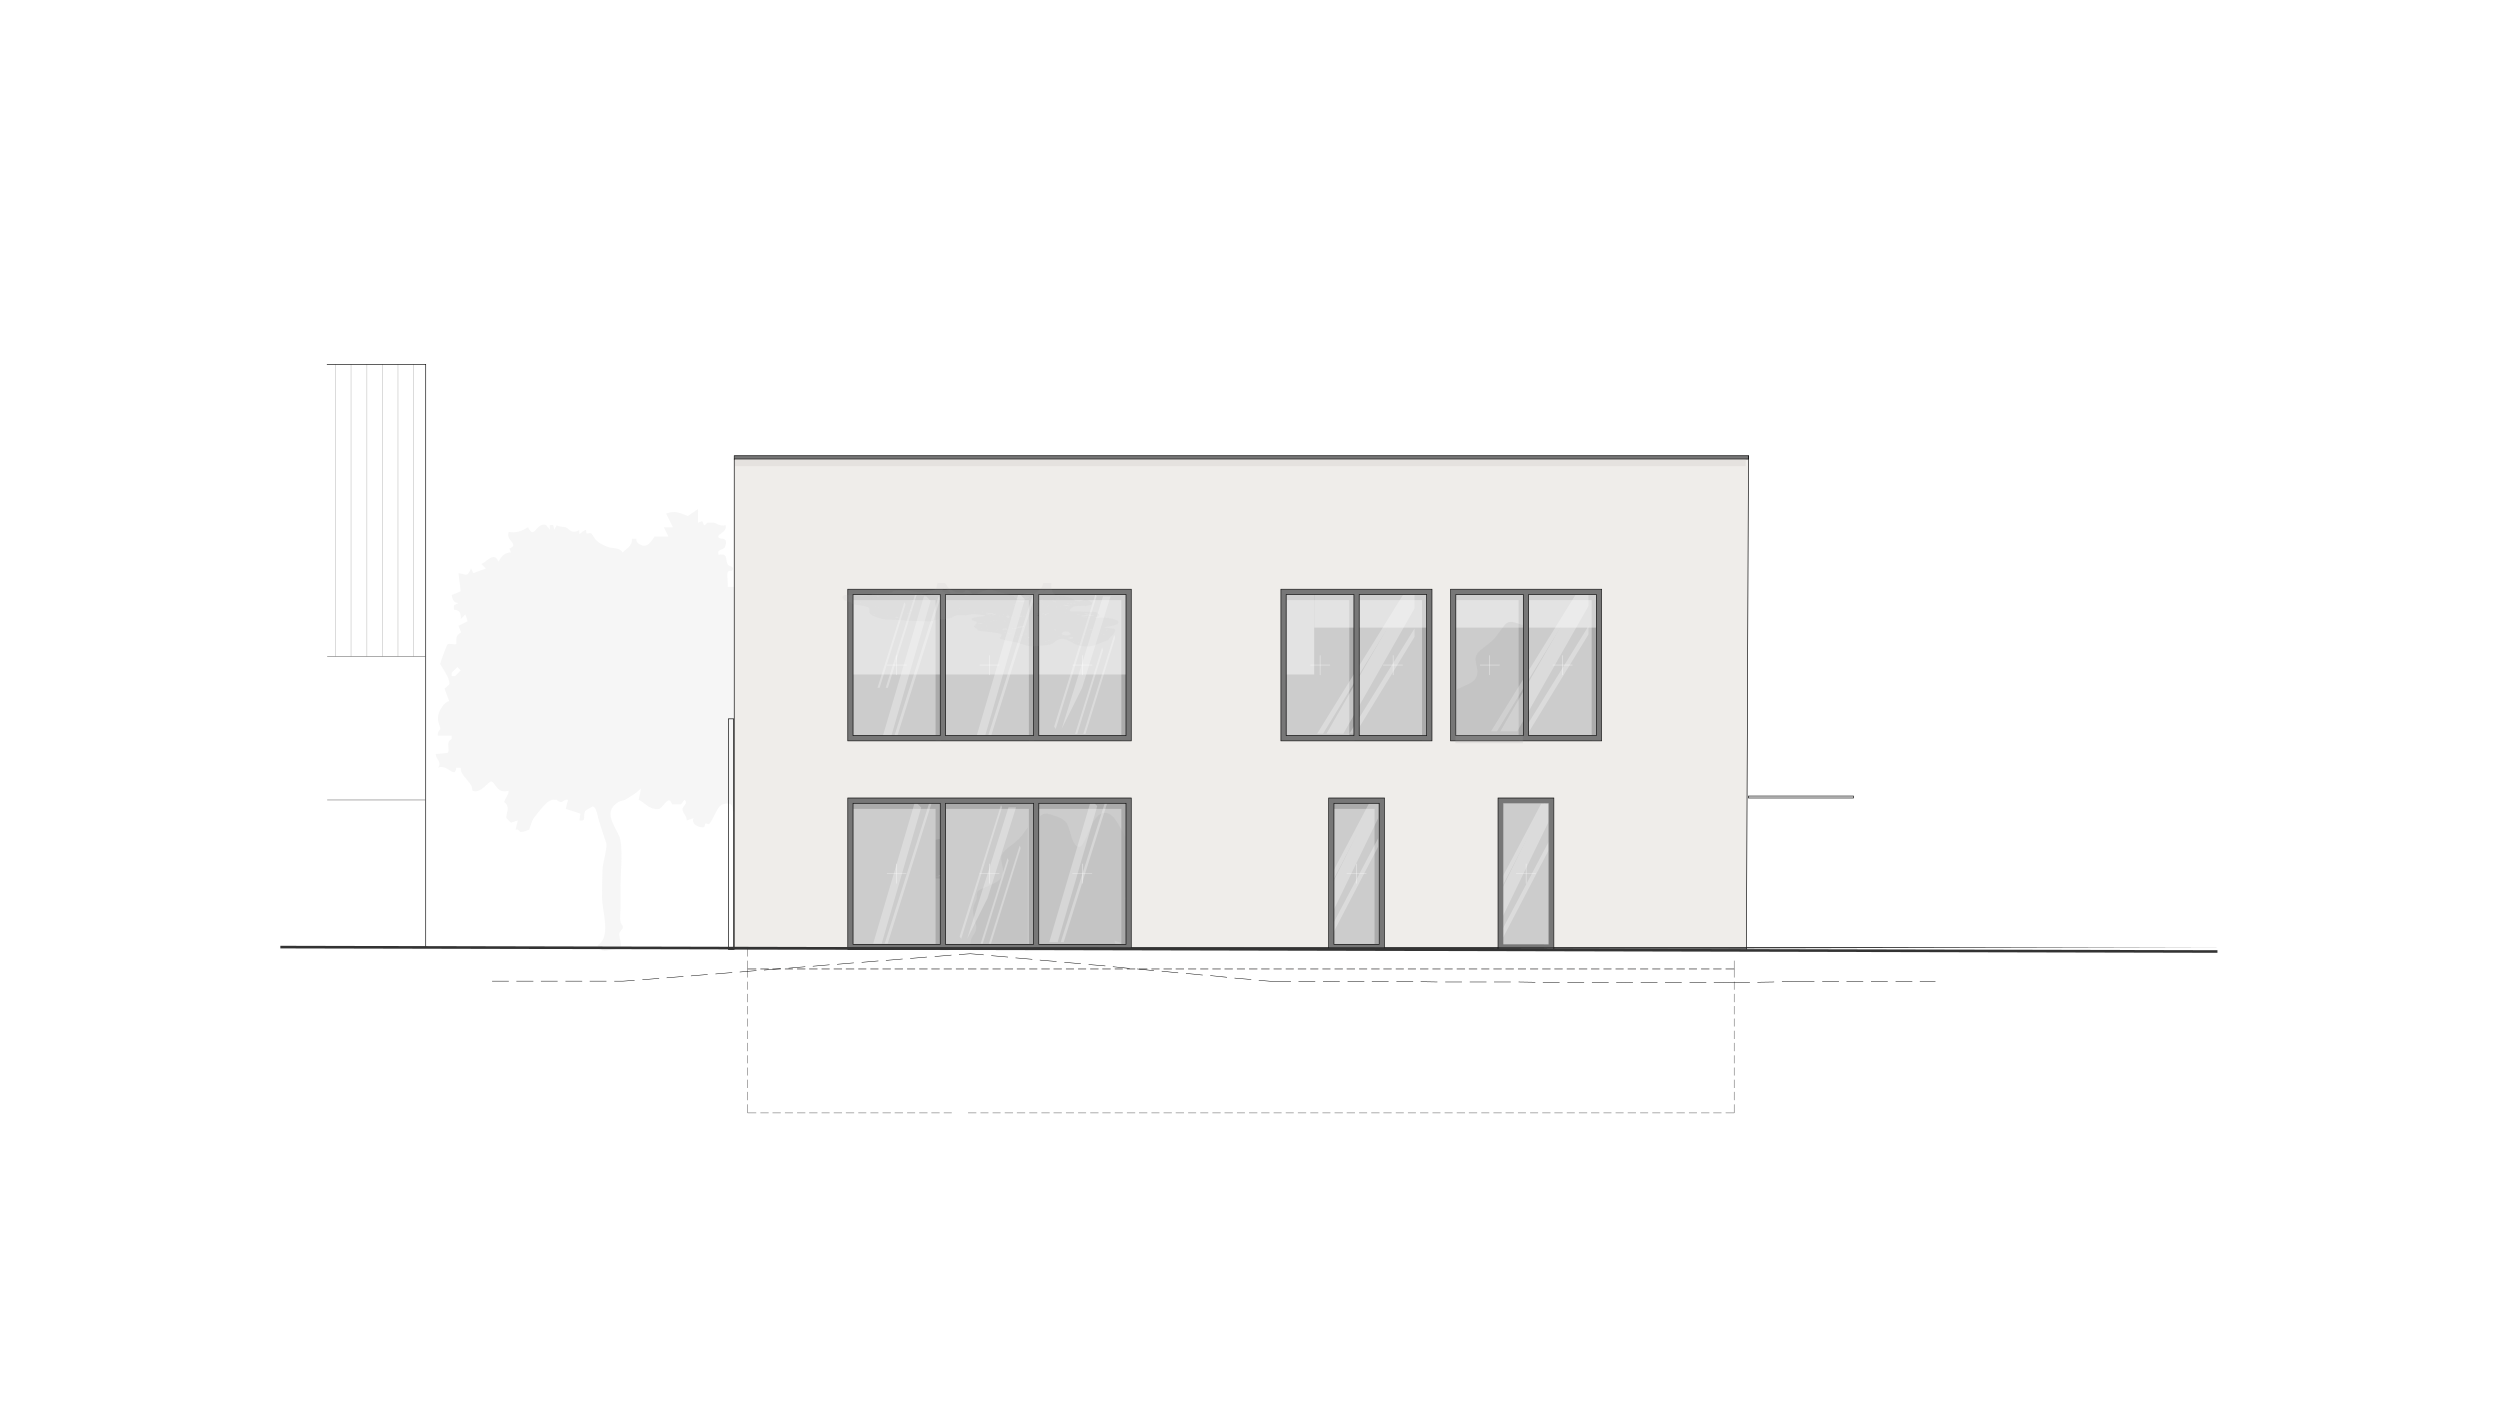 <?xml version="1.0" encoding="UTF-8"?>
<svg xmlns="http://www.w3.org/2000/svg" xmlns:xlink="http://www.w3.org/1999/xlink" viewBox="0 0 1920 1080">
  <defs>
    <style>
      .cls-1 {
        clip-path: url(#clippath-6);
      }

      .cls-2 {
        clip-path: url(#clippath-7);
      }

      .cls-3 {
        clip-path: url(#clippath-4);
      }

      .cls-4 {
        opacity: .08;
      }

      .cls-4, .cls-5, .cls-6, .cls-7, .cls-8 {
        fill: #a5a5a5;
      }

      .cls-9 {
        fill: #777;
      }

      .cls-10 {
        fill: #575757;
      }

      .cls-11 {
        opacity: .3;
      }

      .cls-12 {
        opacity: .45;
      }

      .cls-12, .cls-13 {
        fill: #fff;
      }

      .cls-14 {
        clip-path: url(#clippath-9);
      }

      .cls-15 {
        clip-path: url(#clippath-10);
      }

      .cls-16 {
        stroke: #fff;
        stroke-width: .25px;
      }

      .cls-16, .cls-17, .cls-18, .cls-19, .cls-20, .cls-21, .cls-22, .cls-23 {
        fill: none;
      }

      .cls-16, .cls-18, .cls-21 {
        stroke-linejoin: round;
      }

      .cls-24 {
        clip-path: url(#clippath-11);
      }

      .cls-18 {
        stroke: #b3b3b2;
      }

      .cls-18, .cls-21, .cls-22 {
        stroke-width: .36px;
      }

      .cls-25 {
        fill: #efedea;
      }

      .cls-26 {
        clip-path: url(#clippath-1);
      }

      .cls-19 {
        stroke: #333;
        stroke-width: 2px;
      }

      .cls-19, .cls-20, .cls-22, .cls-23 {
        stroke-miterlimit: 10;
      }

      .cls-27 {
        clip-path: url(#clippath-5);
      }

      .cls-20 {
        stroke-width: .48px;
      }

      .cls-20, .cls-22, .cls-23 {
        stroke: #000;
        stroke-linecap: square;
      }

      .cls-28 {
        clip-path: url(#clippath-8);
      }

      .cls-21 {
        stroke: #4e4d4d;
      }

      .cls-29 {
        clip-path: url(#clippath-3);
      }

      .cls-5 {
        opacity: .11;
      }

      .cls-30 {
        fill: #333;
      }

      .cls-6 {
        opacity: .18;
      }

      .cls-7 {
        opacity: .1;
      }

      .cls-31 {
        fill: #ccc;
      }

      .cls-32 {
        clip-path: url(#clippath-2);
      }

      .cls-33 {
        fill: #e5e2df;
      }

      .cls-23 {
        stroke-width: .5px;
      }

      .cls-34 {
        clip-path: url(#clippath);
      }

      .cls-35 {
        opacity: .5;
      }
    </style>
    <clipPath id="clippath">
      <rect class="cls-17" x="717.49" y="615.47" width="65.16" height="59.23"/>
    </clipPath>
    <clipPath id="clippath-1">
      <rect class="cls-17" x="652.44" y="616.76" width="71.03" height="107.92"/>
    </clipPath>
    <clipPath id="clippath-2">
      <rect class="cls-17" x="787.64" y="615.62" width="71.03" height="107.92"/>
    </clipPath>
    <clipPath id="clippath-3">
      <rect class="cls-17" x="659.66" y="457.94" width="71.03" height="107.92"/>
    </clipPath>
    <clipPath id="clippath-4">
      <rect class="cls-17" x="732" y="456.8" width="71.03" height="107.92"/>
    </clipPath>
    <clipPath id="clippath-5">
      <rect class="cls-17" x="703.18" y="587.27" width="80.58" height="137.49"/>
    </clipPath>
    <clipPath id="clippath-6">
      <rect class="cls-17" x="775.76" y="424.97" width="80.58" height="138.64"/>
    </clipPath>
    <clipPath id="clippath-7">
      <rect class="cls-17" x="623.99" y="390.73" width="80.58" height="137.49"/>
    </clipPath>
    <clipPath id="clippath-8">
      <rect class="cls-17" x="982.42" y="453.28" width="103.92" height="110.19"/>
    </clipPath>
    <clipPath id="clippath-9">
      <rect class="cls-17" x="1116" y="451.45" width="103.92" height="110.19"/>
    </clipPath>
    <clipPath id="clippath-10">
      <rect class="cls-17" x="969.74" y="614.43" width="88.69" height="110.19"/>
    </clipPath>
    <clipPath id="clippath-11">
      <rect class="cls-17" x="1100.67" y="617.13" width="88.69" height="110.19"/>
    </clipPath>
  </defs>
  <g id="Ebene_22" data-name="Ebene 22">
    <rect class="cls-13" x="-6.06" y="-3.39" width="1930.21" height="1093.79"/>
  </g>
  <g id="Bodenlinie">
    <rect class="cls-9" x="563.96" y="350.01" width="778.88" height="2.57"/>
  </g>
  <g id="Ebene_17" data-name="Ebene 17">
    <path class="cls-7" d="M609.67,586.12c-.57-.08-1.19.11-1.75,0-7.35-1.48-3.12-.94-7.23-4.17-1.26-.99-3.73-.77-4.54-1.58-.41-.42-3.98-10.23-3.98-11l10.49-13.14c-.19-1.08.12-2.38,0-3.52-2.22-10.29-12.22-8.77-6.99-21.1-6.91,1.25-7.99-5.11-15.84-4.34l1.81-6.22c-.33-.16-.77-1.38-1.75-1.76-1.28-7.51,6.18-10.14,8.76-19.34-8.19-12.45-12.67-3.68-18.38-3.46-1.2.05.56-2.64-4.4-3.58v-7.03c2.32-1.96,5.03-3.51,5.29-7.02l3.42.07.79,3.31c6.86-2.31,10.85-1.52,9.83-10.37l8.72-.05v-8.81s-21.02,0-21.02,0l.89-12.25-14.92-.06c.46-3.42-.82-8.12-.02-11.18.42-1.61,3.26-1,3.42-1.22,2.55-3.53-2.47-3.12-3.35-4.7-2.11-3.79.58-8.98-7.05-7.53-1.66-4.93,3.97-3.09,5.06-6.3,3.22-9.51-6.51-3.59-5.07-8.62.23-.82,7.04-3.27,5.27-7.92-3.27,1.6-7.42-1.65-8.76-1.77-1.7-.14-3.54-.04-5.26,0-.2,0-1.16,2.04-2.45,1.91l-1.41-3.18-3.14,1.28-.03-10.55-7.9,5.43c-6.66-2.6-9.29-4.45-16.62-1.91l5.26,10.53-7.01.03,3.5,7.01h-10.5c-1.85,2.47-3.84,6.08-7.01,7.04-2.1.64-7.9-1.67-7.04-5.26h-3.44c.38,5.92-4.86,7.77-7.03,10.54-2.84-4.26-8.02-2.8-12.15-4.51-6.94-2.88-8.46-4.47-11.56-9.6-1.04-1.72-3.01-.08-3.97-.64-1.33-.77,1.93-5.65-5.59.66l-.24-3.12c-6,3.42-7.59-1.16-10.3-2.14-1.71-.62-4.74-.14-6.86-1.59l-1.88,3.35-.91-3.53-2.6.03-.02,3.5-2.82-3.56c-7.45-2.56-9.01,12.11-13.82,1.74-5.07,2.98-8.76,4.55-14.89,3.59-2.68,6.75,8.8,9.65.53,12.67l1.16,3.02c-5.4.44-6.96,2.92-9.57,7.16-3.33-8.01-8.17-.45-13.12,1.79l3.48,3.47-9.66,3.55-1.71-3.53c-3.59,6.78-2.59,4.63-9.64,3.52l1.67,13.94-6.91,2.86c.42,3.16,1.65,6.39,5.22,6.08l-3.48,1.74v3.48c4.42.14,5.47,2.93,5.26,7.06l3.47-3.49,1.75,5.28-7.01,3.52c.36,1.38,2.08,4.25,1.77,5.26-.07.21-2.03.69-3.08,3.07-.73,1.65.01,5.13-.52,5.65-.86.84-5.33-.85-6.68.37-.59.53-5.43,13.74-5.55,14.82-.1.87,7.32,10.16,7.18,15.57l-3.8,3.57,3.58,9.6c-3.55.05-7.64,7.14-8.32,10.19-1.28,5.7,1.24,7.82,1.43,11.03.02.28-2.88,3.19-1.73,5.27h10.49s-.04,2.59-.04,2.59c-5.18,2.44-.53,8.87-3.35,10.68l-8.86.81c.17,4.59,5.04,5.64,1.73,10.53,7.03-3.43,13.03,9.19,14.05.04l3.47-.03c-.65,6.56,9.23,10.9,8.86,17.45,6.01,3.45,12.78-7.67,14.77-6.89,3.41,1.33,4.17,9.72,13.16,7.03-.13,3.46-2.47,5.17-3.49,8.78,5.02,3.36,1.59,8.6,1.75,10.55.05.58-.11,1.21,0,1.76l1.75,1.76c.21.66,1.51,1.24,1.75,1.76l5.25-1.75-1.74,7.02c.47.19,1.18-.16,1.75,0l1.75,1.76c4.24.11,4.38-1,7.01-1.76,1.23-3.22,1.51-5.76,3.5-8.79.76-1.16,6.1-7.88,7.01-8.79.77-.77,3.3-3.38,3.5-3.52.35-.22,3.31-1.72,3.5-1.76,1.02-.19,2.35.07,3.5,0,.2-.01,1.56,1.73,3.5,1.76.78.01,3.29-2.47,5.25-1.75l-1.71,6.94,11.23,3.63-.74,5.23c5.73,1.24,2.45-3.86,4.37-6.98,1.01-1.64,3.77-2.26,5.3-3.52,2.57-1.28,4.05,5.68,4.34,7,1.21,5.56,6.74,20.72,6.79,21.88.19,5.04-2.91,14.24-3.11,19.64-.23,6.26-.3,14.48-.32,20.92-.05,10.79,7.37,30.52-3.37,36.94l.85,2.72c1.25,1.39,3.58,1.1,4.43,1.66l12.03-1.99c1.69-2.7-1.06-8.41-.69-11.3.23-1.83,2.57-3.47,2.67-4.3.07-.58-.09-1.19,0-1.76-3.05-2.4-1.71-8.45-1.75-12.31-.01-1.17.02-2.35,0-3.52-.07-3.51.01-7.04,0-10.55,0-1.17,0-2.34,0-3.52-.01-10.08,1.8-25.92-.07-35.98-1.54-8.25-15.18-20.65-1.68-29.09,1.82-1.14,4.31-1.17,5.26-1.76,4.37-2.74,8.14-4.63,12.25-8.79l-1.73,8.79c4.83,2.2,7.48,7.38,14.96,7.19,3.76-.1,7.79-12.32,10.6-3.69l6.91-.04,2.57-3.46c3.63,3.23-1.72,4.24-1.45,7.61.18,2.27,3.47,5.27,3.25,8.24l5.2-1.79c-1.91,4.73,3.86,7.36,7.75,7.08,1.02-.07,1-2.76,1.45-2.93.85-.33,2.18.85,2.59.48,3.8-3.4,6.11-13.87,10.52-15.16,10.12-2.98,6.62,5.04,8.43,5.39l9.47.06.1,5.09c8.12,1.71,4.7-8.76,12.25-3.51,3.77-2.54-4.42-20.82,0-19.36l3.5-1.76h5.26c-.09-1.69.35-2.58,1.75-3.52,1.01-.67,2.38-1.18,3.5-1.76-.19-5.47,4.21-5.75,8.76-5.28.27-.37-.25-1.28,0-1.76l1.75-5.28ZM346.9,516.68l4.36-4.39,2.59,2.6-4.37,4.38h-2.59s0-2.6,0-2.6Z"/>
    <g class="cls-11">
      <g class="cls-34">
        <path class="cls-8" d="M539.67,699.66c-2.26-1.76-1.56-3.79-1.24-5.98.37-2.21.81-4.67.94-7.07.05-5.38,1.48-12.62-6.78-15.93-5.12-1.44-11.73-.62-17.18-1.77-4.83-.63-9.13-2.61-13.49-3.89-2.95-.61-6.39-.83-9.18-.06-1.07.33-1.88.81-3.11,1.15-4.02,1.17-8.56-1.03-11.84-2.5-8.01-5.99,24.67-2.5,28.51-5.25,11.37-5.82-.97-4.17-8.35-4.45-7.94-.02-15.7-.71-23.52-.46-1.95.02-3.36-.12-4.97-.72-5.84-2.71-4.72-2.85,1.17-5.04.73-.35,1.41-.63,1.1-.73-6.18.21-12.53,1.14-19.98.21-24.1-2.59-18.73-7.82,2.16-9.23,7.13-.71,1.66-.92-4.64-1.46-2.66-.31-5.63-.36-7.97-1.17-.28-.16-.4-.19-.53-.51,0-2,2.04-3.58,3.93-5.36,1.82-1.22,4.12-2.34,5.36-3.86,1.93-2,5.96-2.41,9.45-3.43,3.1-.89,5.67-1.7,9.14-2.54,10.85-3.05,27.25-2.83,37.18,1.41,2.79,1.27,6.01,2.29,9.15,3.22,2.43.77,4.85,1.28,7.66,1.13,4.16-.02,8.53-1.22,10.99-2.9,2.41-1.3,3.89-2.32,7.4-2.91,6.06-.94,14.19-1.27,20.59-1.6,5.33-.24,10.77-.54,16.09.53,6.57,1.25,12.22,2.96,19.21,3.81,6.19.94,13.08,1.5,19.14,2.71,4.96,1.13,1.91,1.94.34,3.6-2.89,3.05,15.27,3.49,20,4.04,5.45.42,10.65.67,13.4,1,1.28.21,3.26.29,3.5,1.04-.3,1,.33,1.08,2,1.67,4.16,1.36,4.22,2.53.58,4.31-.74.48-2.13.96-1.99,1.72.89,1.13,3.84,1.35,5.53,1.96,1.11.36,3.09.84,2.91,1.78-1.93,2.25-16.08,2.5-19.67,3.01-2.94.26-.49.67,1.71.92,5.66.55,12.96,1.15,17.35.9,3.61-.25,6.93-1.04,10.67-.95,5.92-.13,12.8.78,17.74-1.39,1.54-.69,3.08-1.35,5.37-1.76,4.73-.89,9.72-.74,14.64-.98,5.09.06,9.72-1.39,14.49-2.05,4.21-.48,8.43-.31,12.72-.05,4.16.26,8.28.07,13.54.2,13.75.18,23.36,1.5,38.5,1.34,9.03-.04,17.82,1.97,25.74,4.33,11.08,4.38-2.45,7.46,11.25,9.58,6.11,1.21,14.3,1.12,19.71,2.71.53.2.65.44.84.73.12.15.12.2.45.36.23.12.52.24.98.34,4.34.71,10.61,1.25,12.51,4.13,4.67,5.34-16.9,3.01-20.91,2.58-5.01-.42-10.8-.81-15.56-.16-4.97,1.01-9.61,2.59-15.02,2.67-4.11.23-10.06.34-14.97.48-2.65.08-8.19.15-9.38.83-1.23.46-.85,1.05-2.22,1.3-3.07.4-6.5.4-9.75.48-7.11.09-14.69-.36-21.7-1.09-7.88-1.31-16.76-1.34-24.49.34-4.11.96-9.35,1.17-10.59,4.11-.64,2.8-1.99,6.13-4.41,8.48-.54.52-1.04.87-1.73.94-1.1.12-2.51-.87-4.16-2.39-1.5-1.39-3.22-3.08-4.78-4.56-4.94-5.66-15.03-8.94-25.31-8.09-2.12.12-2.98,1.41-4.3,2.16-1.2.45-2.66.46-3.94.12-3.91-.75-4.18-4.06-8.73-3.88-9.07.49-16.77,5.31-26.17,4.68-4.67-.49-8.14-1.75-13.08-2.48-5.67-1.12-13.02-2.05-18.5-3.29-3.51-.64-4.94-2.14-7.33-3.58-3.87-1.51-15.66-.85-20.13.82-1.48.98,7.33,1.92,8.32,2.31,3.16.83-2.51,2.11-3.61,2.4-1.47.34-2.41.35-3.98.31-3.01.08-6.82-.94-9.54-.34-3.11,1.08-6.46,3.12-8.95,4.87-5.26,3.51-5.27,10.58-5.46,15.61.08,4.05-4.69,10.27-10.72,6.59l-.09-.06ZM541.62,692.2c-.35,0-.89-.08-.86.28.36.15.87.09.97-.22l-.11-.07ZM486.81,659.46c-.17-.02-1.85.27-1.03.33.21.02,1.72-.15,1.28-.33h-.25ZM489.25,663.9c-.35,0-.89-.08-.86.28.36.15.87.09.96-.22l-.11-.07ZM490.81,663.73c-.64.06-.64.11,0,.17v-.17ZM497.72,660.32c-.64.06-.64.11,0,.17v-.17ZM502.58,662.1c-.9.69-.13,1.01,1.16.77,1.52-.31-.38-.73-.98-.82l-.19.05ZM506.05,662.02c-.35,0-.89-.08-.86.28.36.15.87.09.97-.22l-.11-.07ZM516.95,667.79c.59.1,2.15.08,2.7.12.35,0,.28-.02-.09-.09-.61-.1-2.13-.35-2.62-.07l.02.04ZM517,660.65c.19.01,2.32.06,1.9-.08-.14-.12-1.72-.16-1.94.05l.04.03ZM512.03,661.99c.22.08,4,.16,2.73-.22-.45-.17-2.62-.18-2.8.17l.07.04ZM510.57,663.22v-.17c-.64.06-.64.11,0,.17ZM507.6,660.32c-.64.06-.64.11,0,.17v-.17ZM508.55,661.17c-.17-.02-1.85.27-1.03.33.21.02,1.72-.15,1.28-.33h-.25ZM507.04,662.32c.06.13,1.22.2,2.34,0,1.16-.18,2.01-.34,1.41-.31-1.08.09-2.85.03-3.74.26l-.02.05ZM516.5,656.57c-.64.06-.64.11,0,.17v-.17ZM516.46,656.91c-.17-.02-1.85.27-1.03.33.21.02,1.72-.15,1.28-.33h-.25ZM513.51,659.47c-7.12.33,5.33,1.45,6.55.72.16-.09-.07-.19-.63-.28-1.71-.26-3.76-.49-5.53-.45h-.39ZM438.43,643.61c-.64.06-.64.11,0,.17v-.17ZM451.28,639.01c-.64.06-.64.11,0,.17v-.17ZM458.2,638.84c-.64.06-.64.11,0,.17v-.17ZM451.76,635.14c.33.13,1.78.3,2.56.16.39-.05.5-.1.15-.13-.58-.02-2.18-.1-2.75-.06l.04.03ZM452.81,634.44c.14.06,1.03.24,1.76.3.68.05,1.45-.04,1.03-.28-.79-.11-2.08-.11-2.81-.05l.02.03ZM456.22,635.6c-.64.06-.64.11,0,.17v-.17ZM455.23,625.89c-.64.06-.64.11,0,.17v-.17ZM459.19,631.17v-.17c-.64.06-.64.11,0,.17ZM458.2,635.94v-.17c-.64.06-.64.11,0,.17ZM458.2,625.71c-.64.06-.64.11,0,.17v-.17ZM458.53,629.98c-3.47.29,3.39,1.07.25.04l-.25-.04ZM462.61,631.14c-.35-.09-1.22.12-1.39.39-.3.28,1.41.02,1.5-.33l-.11-.06ZM467.09,637.65c-.64.06-.64.11,0,.17v-.17ZM468,638.17c-.39.03-1.36.27-1.42.31-.06.05.7,0,1.51,0,.81-.03,1.59-.03,1.45-.08-.12-.05-.89-.19-1.29-.22h-.25ZM473.02,619.75c-.64.06-.64.11,0,.17v-.17ZM474.01,620.6c-.64.06-.64.11,0,.17v-.17ZM474.96,631.68c-.17-.02-1.85.27-1.03.33.21.02,1.72-.15,1.28-.33h-.25ZM475.98,631.17c-.64.06-.64.11,0,.17v-.17ZM475.52,632.77c2.09,1.15,3.17-.44,0-.06v.06ZM476.53,630.05c-.04.13.43.45.86.64,1.1.52,1.7-.53.57-.7-.43-.07-1.16-.1-1.36-.01l-.08.07ZM477.96,633.73v-.17c-.64.06-.64.11,0,.17ZM479.94,632.53c-.64.06-.64.11,0,.17v-.17ZM481.91,629.47c-.64.06-.64.11,0,.17v-.17ZM481.91,630.32c-.64.06-.64.11,0,.17v-.17ZM479.94,634.58c-1.04.14-2.53.03-3.54.08-.48.03-.74.1-.68.2.25.23,1.18.32,1.77.36,2.59.23,5.54-.88,5.15-1.01-.76-.02-1.61.25-2.37.33l-.32.04ZM482.9,619.24c-.64.06-.64.11,0,.17v-.17ZM481.04,651.04c1.49.74,4.89,1.08,6.46.62.81-.35-2.4-.63-3.07-.77-1.13-.12-6.97-.96-3.59.08l.2.07ZM476.53,649.22c-2.94.23-4.17.85-.63.86,1.68.03,3.61.06,5.19-.14.29-.06.46-.05.51-.2-.01-.55-3.45-.7-4.68-.54l-.4.03ZM480.83,647.73c-1.9.21-1.48.51.29.42,1.16-.05,2.18-.25.97-.4-.23-.01-.7-.03-.93-.04l-.33.02ZM484.31,630.09c.15.21,1.96.51,3.41.38,1.41-.09,2.08-.23.89-.3-1.27-.02-3.17-.31-4.3-.12v.05ZM488.83,635.6v-.17c-.64.06-.64.11,0,.17ZM483.56,648.35c1.54.12,3.48-.75,5.23-.8.91-.1,1.29-.16.77-.16-1.08.06-5.15.25-6.05.92l.05.04ZM493.13,649.03c-2.62-.34-5.7-.22-8.33.09-1.87.23-3.26.93-1.62,1.08,2.67.22,5.97-.17,8.49-.57,1.18-.21,1.74-.43,1.54-.56l-.08-.04ZM497.66,621.62c-.47,0-2.3.25-.68.41,1.02.18,1.76.16.91-.36l-.23-.05ZM498.71,618.73c-.64.06-.64.11,0,.17v-.17ZM496.18,650.6c.92.08,3.2.02,3.94-.24.3-.46-5.01-.18-4.11.21l.18.03ZM517.48,652.48v-.17c-.64.06-.64.11,0,.17ZM503.11,622.31c-.35.06.76.27,1.93.33,1.03.06,1.48-.03.77-.15-.73-.12-1.85-.23-2.53-.2l-.17.02ZM507.85,625.42c-.54.02-.42.06-.61.13-.44.3-1.25.84-1.45,1.21-.3.94,8.77-.2,7.31-.58-1.35-.4-3.65-.66-5.04-.75h-.2ZM521.86,629.12c-.35,0-.89-.08-.86.28.36.15.87.09.97-.22l-.11-.07ZM523.3,630.82c-.93-2.29-11.5-2.04-13.27-.86-.69.36-.3.71.19,1.13,1.77,2.5,11.86,2.88,13.08-.18v-.09ZM535.15,667.26c.62.12,2.06-.23,2.47-.35.28-.11,0-.23-.57-.31-.76-.15-2.66-.06-2.07.6l.17.07ZM537.88,665.16c.09-.18-.62-.26-1.4-.06-.82.16-.85.2.03.19.4,0,.89,0,1.27-.07l.09-.07ZM525.63,667.13c.4-.02,0-.2-.8-.25-.68-.06-1-.01-.45.1l.99.15h.26ZM525.87,659.31c-.19-.01-2.32-.06-1.9.08.14.12,1.72.16,1.94-.05l-.04-.03ZM526.74,627.69c-.09.17.62.29,1.4.12.82-.13.85-.17-.03-.2-.4-.02-.88-.05-1.27.01l-.09.06ZM526.71,666.3c-.29.24.32.45.71.58.93.31,2.52.4,3.82.12,1.17-.24,1.66-.61,1.15-.77-.59-.17-1.38-.11-2.12-.11-1.01.05-2.66-.1-3.44.11l-.12.05ZM531.32,659.3v-.17c-.64.06-.64.11,0,.17ZM530.09,658.11c-.66.2,2.13.42,1.56.22-.42-.08-.94-.17-1.37-.22h-.19ZM531.83,663.86c.42.16,2.38.02,1.94-.2-.16-.18-2.08-.17-2.05.14l.11.06ZM531.86,634.35c0,.26,1.17.79,2.1.78,1.02.05,1.27-.31.28-.56-.72-.19-1.55-.3-2.33-.28l-.04.06ZM532.78,664.66c.06.24,4.91.12,4.89-.21-1.23-.08-3.91-.04-4.92.17l.02.03ZM587.64,621.96v-.17c-.64.06-.64.11,0,.17ZM608.9,627.24c.19.01,2.32.06,1.9-.08-.14-.12-1.72-.16-1.94.05l.04.03ZM658.29,639.1s-2.21-.48-2.03-.1c.06.34,1.75.12,2,.11h.03ZM647.35,635.94c-.35,0-.89-.08-.86.28.36.15.87.09.97-.22l-.11-.07ZM651.35,641.08c3.58-.5-2.34-.17-3.46,0-1.19.13-3.3.54-2.14.79,1.86.17,3.76-.39,5.38-.75l.22-.04ZM657.8,648.22v-.17c-.64.06-.64.11,0,.17ZM641.57,643.28c.35,0,.89.08.86-.28-.36-.15-.87-.09-.96.22l.11.07ZM640.01,643.1v-.17c-.64.06-.64.11,0,.17ZM639.56,638.72c-.03-.18-.86-.41-1.52-.26-1.54.38.96.52,1.47.33l.05-.08ZM636.56,634.74c.19.01,2.32.06,1.9-.08-.14-.12-1.72-.16-1.94.05l.04.03ZM632.61,649.23c.19.01,2.32.06,1.9-.08-.14-.12-1.72-.16-1.94.05l.04.03ZM631.68,643.28c.35,0,.89.08.86-.28-.36-.15-.87-.09-.97.22l.11.07ZM811.5,651.23c.24.13,2.35.15,1.89-.32-.28-.23-2.19-.22-2.01.25l.13.07ZM839.61,662.03v-.17c-.64.06-.64.11,0,.17ZM845.54,669.36v-.17c-.64.06-.64.11,0,.17ZM834.31,662.77c.09-.18-.62-.26-1.4-.06-.82.16-.85.2.03.19.4,0,.89,0,1.27-.07l.09-.07ZM826.28,660.82c.19.01,2.32.06,1.9-.08-.14-.12-1.72-.16-1.94.05l.04.03ZM820.39,666.93c0-.06-.83-.17-1.76-.15-.92.01-1.5.14-1.13.17.84.03,2.07.05,2.85,0l.04-.02ZM816.4,667.64c.19.01,2.32.06,1.9-.08-.14-.12-1.72-.16-1.94.05l.04.03ZM814.48,668.66c.35-.37-.75-.71-1.48-.6-.21.27.85.78,1.32.65l.16-.05ZM812.93,669.01v-.17c-.64.06-.64.11,0,.17ZM809.48,658.78c.19.01,2.32.06,1.9-.08-.14-.12-1.72-.16-1.94.05l.04.03ZM809.36,670.31c.02-.2-.8-.3-1.02-.45-.11-.13-.35-.26-.21-.41.19-.27.89-.63-.07-.76-1.2-.1-3.14-.05-4.22.36-1.29.8,4.78,1.45,5.45,1.29l.08-.03ZM802.52,658.24c.19.05,2.82.04,3.69.02.49-.03.26-.09-.31-.14-.46-.07-2.88-.08-3.41.1l.03.02ZM800.09,663.73v-.17c-.64.06-.64.11,0,.17ZM794.16,671.06v-.17c-.64.06-.64.11,0,.17ZM791.53,649.41c-3.47.29,3.39,1.07.25.04l-.25-.04ZM789.83,671.74c.36.13,1.21-.15.76-.42-.35-.24-1.11.05-.9.34l.14.08ZM790.75,668.84c.35-.06-.76-.27-1.93-.33-1.03-.06-1.48.03-.77.15.73.12,1.85.23,2.53.2l.17-.02ZM782.3,671.57v-.17c-.64.06-.64.11,0,.17ZM781.86,669.6c.22.12,2.29.46,1.92-.11-.36-.31-2.2-.14-2.02.04l.1.07ZM780.81,668.77c-.2-.08-1.49-.23-2.53-.2-1.1.01-1.83.16-1.16.24,1.05.07,2.84.12,3.72,0l-.03-.03ZM775.1,647.35c.81.61,2.85,1.07,4.7.74.16-.04.83-.08.72-.21-.23-.09-6.59-1.32-5.56-.61l.14.08ZM774.4,671.91v-.17c-.64.06-.64.11,0,.17ZM771.43,674.98v-.17c-.64.06-.64.11,0,.17ZM774.86,669.14c-.9-.19-2.45-.34-3.34-.06-.79.22-.8.5.29.42.84-.09,2.46-.16,3.08-.32l-.03-.03ZM762.18,673.34c.09-.18-.62-.26-1.4-.06-.82.16-.85.2.03.19.4,0,.89,0,1.27-.07l.09-.07ZM761.97,652.29c.12-.22-1.65-.54-2.82-.52-1.15-.02-1.79.1-.95.29,1.09.19,2.63.43,3.69.29l.09-.05ZM757.02,654.72c.67-.58-4.38-.37-3.54,0,.6.18,2.78.29,3.4.06l.14-.07ZM752.14,665.69c.29.12,1.13.2,1.84.15.87-.08,1.46-.32.79-.4-.76-.06-1.58-.05-2.34.02-.3.04-.43.1-.39.16l.09.06ZM727.95,669.53c-.64.06-.64.11,0,.17v-.17ZM733.88,649.24c-.64.06-.64.11,0,.17v-.17ZM724.72,672.27c2.49.39,7.85-.17,10.58-.59,1.13-.23,4.07-.49,4.23-1.08-1.64-.71-6.89-.1-9.14.46-1.36.26-3.14.45-4.51.58-2.05.14-2.79.35-1.36.61l.19.03ZM721.92,671.99c-.44.05-1.49.68-1.37.88.07.13.73.14,1.48.14.75,0,1.4,0,1.48-.14.12-.19-.93-.82-1.37-.88h-.22ZM718.52,673.25c.59.1,2.15.08,2.7.12.35,0,.28-.02-.09-.09-.61-.1-2.13-.35-2.62-.07l.02.04ZM718.53,673.83c-.27-.03-1.46-.13-2.04.1-.57.21-.55.44.23.29.59-.12,1.27-.22,1.85-.37l-.04-.02ZM714.12,672.25v-.17c-.64.06-.64.11,0,.17ZM704.09,647.05c-.66.06-1.39.25-1.52.38-.11.14,4.71-.02,2.45-.32-.16-.02-.48-.05-.64-.06h-.29ZM708.19,648.05v-.17c-.64.06-.64.11,0,.17ZM708.19,647.54v-.17c-.64.06-.64.11,0,.17ZM697.77,675.44c1.49.74,4.96,2.3,6.4,2.25.67-.09.93-.35,1.42-.64.68-.49,1.87-.91,2.01-1.61-.43-1.46-3.83-2.09-6.11-2.53-4.49-.82-10.68-1.12-4.01,2.38l.29.15ZM685.02,672.71c.24.13,2.35.15,1.89-.32-.28-.23-2.19-.22-2.01.25l.13.07ZM684.48,654.52v-.17c-.64.06-.64.11,0,.17ZM679.99,656.73c.15.05.68-.07,1.26-.14.59-.08.89-.11.56-.13-.39,0-1.82-.23-1.89.21l.07.06ZM663.69,674.46c-.17-.02-1.85.27-1.03.33.21.02,1.72-.15,1.28-.33h-.25ZM667.68,669.7c-.64.06-.64.11,0,.17v-.17ZM671.37,671.1c7.66-1.79-4.83-.84-5.25-.52-.76.5,4.35.75,4.91.57l.34-.05ZM658.79,652.14c-.64.06-.64.11,0,.17v-.17ZM658.79,653.84v-.17c-.64.06-.64.11,0,.17ZM659.32,653.45c-.3-.29-2.57-.53-2.94-.22.32.28,2.37.32,2.87.26l.07-.04ZM650.88,651.63v-.17c-.64.06-.64.11,0,.17ZM646.43,653.37c-.34-.12-1.81-.2-2.57-.01-.39.07-.48.13-.13.14.58-.02,2.18-.02,2.74-.1l-.05-.03ZM620.25,635.26c-.64.06-.64.11,0,.17v-.17ZM626.18,650.09c-.64.06-.64.11,0,.17v-.17ZM629.66,644.16c-.3-.19-4.13.26-2.4.33.59,0,2.43.13,2.52-.28l-.12-.05ZM630.66,649.42c-.15-.04-.68.1-1.27.19-.59.11-.89.15-.56.16.4,0,1.84.14,1.9-.29l-.07-.06ZM630.66,650.78c-.15-.04-.68.1-1.27.19-.59.11-.89.15-.56.16.4,0,1.84.14,1.9-.29l-.07-.06ZM631.12,643.44c-.64.06-.64.11,0,.17v-.17ZM637.55,652.3c.19.01,2.32.06,1.9-.08-.14-.12-1.72-.16-1.94.05l.04.03ZM630.13,673.96v-.17c-.64.06-.64.11,0,.17ZM632.81,652.26c1.45.12,10.64-1.18,4.4-1.31-2.6-.04-5.29.13-7.75.41-2.88.6,2.12.92,2.96.9h.39ZM627.39,651.27c.52-.18,1.18-.45,1.73-.63.61-.2,1.01-.3.62-.38-.34-.07-1.33-.08-2.25,0-1.46.13-2.8.42-2.63.71.49.45,1.53.46,2.3.36l.22-.06ZM623.78,644.81c.35,0,.89.08.86-.28-.36-.15-.87-.09-.96.22l.11.07ZM624.8,634.64c.05-.2-1.02-.34-2.05-.13-.93.15-1.27.26-.39.27.68-.03,1.81.08,2.38-.08l.06-.06ZM622.77,672.95c-.07-.03-2.99.44-2.92.5.58.05,2.86-.02,3-.48l-.08-.02ZM618.84,649.41c.35,0,.89.08.86-.28-.36-.15-.87-.09-.96.22l.11.07ZM583.34,649.16c.25-.18-1.01-.34-2.16-.29-1.02.01-1.13.09-.3.22.68.08,1.72.25,2.34.12l.12-.05ZM582.7,657.25v-.17c-.64.06-.64.11,0,.17ZM581.71,638.67v-.17c-.64.06-.64.11,0,.17ZM580.72,630.15c-.64.06-.64.11,0,.17v-.17ZM586.14,629.03c-.33-.15-1.34-.23-1.75-.03-.82.35,1.58.49,1.86.11l-.11-.08ZM589.62,627.76c-.64.06-.64.11,0,.17v-.17ZM591.03,631c-.35,0-.89-.08-.86.28.36.15.87.09.97-.22l-.11-.07ZM592.58,627.25c-.64.06-.64.11,0,.17v-.17ZM594.1,627.6c-.15-.04-.68.1-1.27.19-.59.11-.89.15-.56.16.4,0,1.84.14,1.9-.29l-.07-.06ZM594.56,631.34c-.64.06-.64.11,0,.17v-.17ZM596.53,635.26c-.64.06-.64.11,0,.17v-.17ZM596.96,648.39c-.35,0-.89-.08-.86.28.36.15.87.09.97-.22l-.11-.07ZM597.01,661.04c-.42-.16-2.38-.02-1.94.2.16.18,2.08.17,2.05-.14l-.11-.06ZM597.52,638.16v-.17c-.64.06-.64.11,0,.17ZM603.41,629.8c-.17-.02-1.85.27-1.03.33.21.02,1.72-.15,1.28-.33h-.25ZM604.92,630.33c-.19-.01-2.32-.06-1.9.08.14.12,1.72.16,1.94-.05l-.04-.03ZM607.4,634.41c-.64.06-.64.11,0,.17v-.17ZM607.85,631.51c-.35.06.76.27,1.93.33,1.03.06,1.48-.03.77-.15-.73-.12-1.85-.23-2.53-.2l-.17.02ZM612.34,631.51c-.64.06-.64.11,0,.17v-.17ZM612.77,634.24c-.35,0-.89-.08-.86.28.36.15.87.09.97-.22l-.11-.07ZM615.31,649.58v-.17c-.64.06-.64.11,0,.17ZM614.32,648.73v-.17c-.64.06-.64.11,0,.17ZM613.83,650.52s-2.21-.48-2.03-.1c.06.34,1.75.12,2,.11h.03ZM611.03,644.14c1.08.09,1.29-.34.31-.54.06-.01-1.36-.27-1.37-.08-.13.12.33.45.79.57l.27.05ZM610.04,636.28c1.54-.17,3.51-.44,4.92-.85,1.32-.47-.7-.49-1.2-.52-1.59-.03-3.57.02-5.16.07-1.69.05-2.7.14-2.39.31,1.1.35,2.56.82,3.7.99h.13ZM607.96,650.1c.05-.12-2.6.37-2.94.39.5.13,2.45-.07,2.94-.35v-.04ZM607.86,649.66c-4.51-.44-3.29.78-.02.03l.02-.03ZM606.03,668.61c-.05-.37-1.11-.31-1.6-.3-1.35-.03,1.25.33,1.53.35l.07-.06ZM603.16,648.44c1.05.48,3.56.74,4.9.68,1.55-.27.15-1.19-.53-1.34-1.17-.56-4.67-.49-4.46.57l.09.09ZM602.97,637.27c.42.16,2.38.02,1.94-.2-.16-.18-2.08-.17-2.05.14l.11.06ZM606.86,631.27c-.1-.04-.31-.11-.54-.18-.74-.44-2.66-.01-3.35.43.02.13,1.37,0,1.71,0,.59-.05,1.98-.04,2.23-.2l-.05-.04ZM602.46,650.77v-.17c-.64.06-.64.11,0,.17ZM602.46,636.8v-.17c-.64.06-.64.11,0,.17ZM602.98,630.69c-.29-.11-3.94.08-2.75.45.45.12,2.73-.07,2.83-.41l-.08-.04ZM601.47,647.36v-.17c-.64.06-.64.11,0,.17ZM597.78,636.21c-.55.18-.44.2-.55.31-.45.6,3.32.17,3.65-.2.15-.1-.03-.18-.44-.2-.75-.02-1.7-.05-2.41.05l-.24.05ZM600.06,649.07c.35,0,.89.08.86-.28-.36-.15-.87-.09-.97.22l.11.07ZM601.02,647.65c.23-.12-4.09-.47-4.04-.15.96.41,2.96.24,4,.17l.04-.03ZM594.03,661.65c.19.05,2.82.04,3.69.02.49-.03.26-.09-.31-.14-.46-.07-2.88-.08-3.41.1l.03.02ZM596.42,635.76c-.42-.14-3.61-.37-3.85,0,.01.13.3.26.18.38-.3.2-1.92.19-.45.28.77.06,4.84.03,4.28-.61l-.16-.05ZM591.84,636.59c-1.53-.05-3.83.25-5.53.56-1.58.33-4.22.14-5.15,1.02.92.75,8.96.35,11-.9.68-.38,1.03-.73-.11-.68h-.21ZM589.09,648.17c-1.1-.23-4.89.4-4.89.79.21.47,1.68.56,2.33.55.45-.02.46-.13.61-.33.21-.4,1.42-.67,1.96-.97v-.04ZM592.12,664.32c-.26-.24-4.11.1-6.66-.04-1.74-.02-3.57-.53-5.23-.23-.63,1.22,11.07,1,11.91.3v-.03ZM579.74,625.71v-.17c-.64.06-.64.11,0,.17ZM579.23,629.81c-.19-.01-2.32-.06-1.9.08.14.12,1.72.16,1.94-.05l-.04-.03ZM579.36,630.52c.05-.44-.92-.43-1.45-.21-.73.22-.77.39.09.38.4,0,.88,0,1.26-.08l.1-.09ZM576.29,650.56c.42.16,2.38.02,1.94-.2-.16-.18-2.08-.17-2.05.14l.11.06ZM577.76,672.42c-.64.06-.64.11,0,.17v-.17ZM567.88,621.28c-.64.06-.64.11,0,.17v-.17ZM567.88,650.77c-.64.06-.64.11,0,.17v-.17ZM573.81,620.09c-.64.06-.64.11,0,.17v-.17ZM574.33,620.8c-.19-.05-2.82-.04-3.69-.02-.49.03-.26.09.31.14.46.07,2.88.08,3.41-.1l-.03-.02ZM570.84,624.86v-.17c-.64.06-.64.11,0,.17ZM575.78,652.99v-.17c-.64.06-.64.11,0,.17ZM575.54,627.09c.21-.62-1.56-.82-2.5-.78-1.4.01-2.34,0-.62.38.89.15,2.21.65,3.02.47l.1-.07ZM573.39,651.17c-.02-.2-1.15-.43-2.11-.21-.89.16-1.2.33-.31.34.67-.02,1.83.09,2.38-.08l.04-.06ZM569.85,636.8v-.17c-.64.06-.64.11,0,.17ZM566.89,667.65v-.17c-.64.06-.64.11,0,.17ZM566.44,661.84c.43.14,2.82-.1,2.78-.56-.28-.32-3.64.05-2.94.51l.16.05ZM563.93,654.01v-.17c-.64.06-.64.11,0,.17ZM543.18,621.11c-.64.06-.64.11,0,.17v-.17ZM542.57,623.4c.06.38,1.11.26,1.6.23,1.35-.03-1.24-.27-1.53-.29l-.07.06ZM547.46,622.65c-3.47.29,3.39,1.07.25.04l-.25-.04ZM549.1,649.58c-.64.06-.64.11,0,.17v-.17ZM551.08,622.82c-.64.06-.64.11,0,.17v-.17ZM552.07,626.23c-.64.06-.64.11,0,.17v-.17ZM550.68,651.63c.5-.04,1.12-.07,1.57-.22,1.06-.43-.11-.69-1.15-.22-.2.11-.5.22-.52.4l.11.04ZM553.06,647.88c-.64.06-.64.11,0,.17v-.17ZM553.06,661c-.64.06-.64.11,0,.17v-.17ZM553.06,663.73c-.64.06-.64.11,0,.17v-.17ZM561.95,630.32c-.64.06-.64.11,0,.17v-.17ZM561.5,649.29c-.97-.43-2.4-.49-3.5-.2-1.57.89,1.93,1.59,3.05,1.48,1.2-.05,1.29-.74.67-1.17l-.21-.11ZM557.44,651.17c-.03.08.94.17,1.61.12.7-.04.44-.16-.38-.19-.37,0-.81,0-1.17.04l-.06.03ZM559.97,650.94v-.17c-.64.06-.64.11,0,.17ZM562.94,662.71v-.17c-.64.06-.64.11,0,.17ZM562.57,651.69c.13-.15-1.07-.3-2.39-.18-1.32.07-2.15.19-1.36.26,1.09.06,2.73.14,3.68-.04l.07-.04ZM560.74,661.92c2.31-.94-1.96-.55-2.27-.1-.21.29,1.63.24,2,.16l.28-.06ZM558.47,654.15c-.59-.05-2.24.38-2.47.59-.14.11.18.13.69.05,1.11-.14,2.11-.46,1.89-.61l-.11-.03ZM556.02,663.22v-.17c-.64.06-.64.11,0,.17ZM555.46,665.51c-1.56-.28-3.48.66-4.58,1.12-.38.26-.22.28,1.08.2.8-.03,4.76-.57,3.7-1.26l-.2-.05ZM553.06,672.08v-.17c-.64.06-.64.11,0,.17ZM552.55,667.23s-1.76-.42-1.77-.17c.08.16,1.55.27,1.76.2v-.03ZM552.07,672.94v-.17c-.64.06-.64.11,0,.17ZM550.66,675.88c.51-.16,1.29-1.01.46-1.07-.7-.11-4.19.63-2.49,1.05.52.14,1.22.1,1.78.1l.25-.08ZM547.01,651.28c.92.49,2.62-.34,2.48-.93-.53-.65-3.67-.02-2.66.82l.19.12ZM546.64,652.12c-.13-.12-5.1-1.08-3.64-.38.88.38,2.86.81,3.67.43l-.03-.05ZM544.16,660.49v-.17c-.64.06-.64.11,0,.17ZM545.76,659.58c-.05-.37-1.11-.31-1.6-.3-1.35-.03,1.25.33,1.53.35l.07-.06ZM541.2,698.17v-.17c-.64.06-.64.11,0,.17Z"/>
      </g>
    </g>
    <g>
      <polyline class="cls-21" points="1331.86 737.79 1331.86 744.16 1325.29 744.16"/>
      <line class="cls-21" x1="1322.11" y1="744.16" x2="1315.76" y2="744.16"/>
      <line class="cls-21" x1="1312.79" y1="744.16" x2="1306.44" y2="744.16"/>
      <line class="cls-21" x1="1303.26" y1="744.16" x2="1297.12" y2="744.16"/>
      <line class="cls-21" x1="1293.94" y1="744.16" x2="1287.59" y2="744.16"/>
      <line class="cls-21" x1="1284.62" y1="744.16" x2="1278.27" y2="744.16"/>
      <line class="cls-21" x1="1275.09" y1="744.16" x2="1268.95" y2="744.16"/>
      <line class="cls-21" x1="1265.77" y1="744.16" x2="1259.63" y2="744.16"/>
      <line class="cls-21" x1="1256.45" y1="744.16" x2="1250.1" y2="744.16"/>
      <line class="cls-21" x1="1246.92" y1="744.16" x2="1240.78" y2="744.16"/>
      <line class="cls-21" x1="1237.6" y1="744.16" x2="1231.46" y2="744.16"/>
      <line class="cls-21" x1="1228.28" y1="744.16" x2="1221.93" y2="744.16"/>
      <line class="cls-21" x1="1218.96" y1="744.16" x2="1212.61" y2="744.16"/>
      <line class="cls-21" x1="1209.43" y1="744.16" x2="1203.29" y2="744.16"/>
      <line class="cls-21" x1="1200.11" y1="744.16" x2="1193.76" y2="744.16"/>
      <line class="cls-21" x1="1190.79" y1="744.16" x2="1184.44" y2="744.16"/>
      <line class="cls-21" x1="1181.26" y1="744.16" x2="1175.12" y2="744.16"/>
      <line class="cls-21" x1="1171.94" y1="744.16" x2="1165.8" y2="744.16"/>
      <line class="cls-21" x1="1162.62" y1="744.16" x2="1156.27" y2="744.16"/>
      <line class="cls-21" x1="1153.31" y1="744.16" x2="1146.95" y2="744.16"/>
      <line class="cls-21" x1="1143.77" y1="744.16" x2="1137.63" y2="744.16"/>
      <line class="cls-21" x1="1134.45" y1="744.16" x2="1128.1" y2="744.16"/>
      <line class="cls-21" x1="1125.14" y1="744.16" x2="1118.78" y2="744.16"/>
      <line class="cls-21" x1="1115.6" y1="744.16" x2="1109.46" y2="744.16"/>
      <line class="cls-21" x1="1106.28" y1="744.16" x2="1100.14" y2="744.16"/>
      <line class="cls-21" x1="1096.96" y1="744.16" x2="1090.61" y2="744.16"/>
      <line class="cls-21" x1="1087.43" y1="744.16" x2="1081.29" y2="744.16"/>
      <line class="cls-21" x1="1078.11" y1="744.16" x2="1071.97" y2="744.16"/>
      <line class="cls-21" x1="1068.79" y1="744.16" x2="1062.44" y2="744.16"/>
      <line class="cls-21" x1="1059.48" y1="744.16" x2="1053.12" y2="744.16"/>
      <line class="cls-21" x1="1049.94" y1="744.16" x2="1043.8" y2="744.16"/>
      <line class="cls-21" x1="1040.62" y1="744.16" x2="1034.27" y2="744.16"/>
      <line class="cls-21" x1="1031.31" y1="744.16" x2="1024.95" y2="744.16"/>
      <line class="cls-21" x1="1021.77" y1="744.16" x2="1015.63" y2="744.16"/>
      <line class="cls-21" x1="1012.45" y1="744.16" x2="1006.31" y2="744.16"/>
      <line class="cls-21" x1="1003.13" y1="744.16" x2="996.78" y2="744.16"/>
      <line class="cls-21" x1="993.6" y1="744.16" x2="987.46" y2="744.16"/>
      <line class="cls-21" x1="984.28" y1="744.16" x2="978.14" y2="744.16"/>
      <line class="cls-21" x1="974.96" y1="744.16" x2="968.61" y2="744.16"/>
      <line class="cls-21" x1="965.65" y1="744.16" x2="959.29" y2="744.16"/>
      <line class="cls-21" x1="956.11" y1="744.16" x2="949.97" y2="744.16"/>
      <line class="cls-21" x1="946.79" y1="744.16" x2="940.44" y2="744.16"/>
      <line class="cls-21" x1="937.48" y1="744.16" x2="931.12" y2="744.16"/>
      <line class="cls-21" x1="927.94" y1="744.16" x2="921.8" y2="744.16"/>
      <line class="cls-21" x1="918.62" y1="744.16" x2="912.48" y2="744.16"/>
      <line class="cls-21" x1="909.31" y1="744.16" x2="902.95" y2="744.16"/>
      <line class="cls-21" x1="899.99" y1="744.16" x2="893.63" y2="744.16"/>
      <line class="cls-21" x1="890.45" y1="744.16" x2="884.31" y2="744.16"/>
      <line class="cls-21" x1="881.13" y1="744.16" x2="874.78" y2="744.16"/>
      <line class="cls-21" x1="871.82" y1="744.16" x2="865.46" y2="744.16"/>
      <line class="cls-21" x1="862.28" y1="744.16" x2="856.14" y2="744.16"/>
      <line class="cls-21" x1="852.96" y1="744.16" x2="846.61" y2="744.16"/>
      <line class="cls-21" x1="843.65" y1="744.16" x2="837.29" y2="744.16"/>
      <line class="cls-21" x1="834.11" y1="744.16" x2="827.97" y2="744.16"/>
      <line class="cls-21" x1="824.79" y1="744.16" x2="818.65" y2="744.16"/>
      <line class="cls-21" x1="815.48" y1="744.16" x2="809.12" y2="744.16"/>
      <line class="cls-21" x1="806.16" y1="744.16" x2="799.8" y2="744.16"/>
      <line class="cls-21" x1="796.62" y1="744.16" x2="790.48" y2="744.16"/>
      <line class="cls-21" x1="787.31" y1="744.16" x2="780.95" y2="744.16"/>
      <line class="cls-21" x1="777.99" y1="744.16" x2="771.63" y2="744.16"/>
      <line class="cls-21" x1="768.45" y1="744.16" x2="762.31" y2="744.16"/>
      <line class="cls-21" x1="759.13" y1="744.16" x2="752.99" y2="744.16"/>
      <line class="cls-21" x1="749.82" y1="744.16" x2="743.46" y2="744.16"/>
      <line class="cls-21" x1="740.28" y1="744.16" x2="734.14" y2="744.16"/>
      <line class="cls-21" x1="730.96" y1="744.16" x2="724.82" y2="744.16"/>
      <line class="cls-21" x1="721.65" y1="744.16" x2="715.29" y2="744.16"/>
      <line class="cls-21" x1="712.33" y1="744.16" x2="705.97" y2="744.16"/>
      <line class="cls-21" x1="702.79" y1="744.16" x2="696.65" y2="744.16"/>
      <line class="cls-21" x1="693.48" y1="744.16" x2="687.12" y2="744.16"/>
      <line class="cls-21" x1="684.16" y1="744.16" x2="677.8" y2="744.16"/>
      <line class="cls-21" x1="674.62" y1="744.16" x2="668.48" y2="744.16"/>
      <line class="cls-21" x1="665.3" y1="744.16" x2="659.16" y2="744.16"/>
      <line class="cls-21" x1="655.99" y1="744.16" x2="649.63" y2="744.16"/>
      <line class="cls-21" x1="646.67" y1="744.16" x2="640.31" y2="744.16"/>
      <line class="cls-21" x1="637.13" y1="744.16" x2="630.99" y2="744.16"/>
      <line class="cls-21" x1="627.82" y1="744.16" x2="621.46" y2="744.16"/>
      <line class="cls-21" x1="618.5" y1="744.16" x2="612.14" y2="744.16"/>
      <line class="cls-21" x1="608.96" y1="744.16" x2="602.82" y2="744.16"/>
      <line class="cls-21" x1="599.65" y1="744.16" x2="593.29" y2="744.16"/>
      <line class="cls-21" x1="590.33" y1="744.16" x2="583.97" y2="744.16"/>
      <polyline class="cls-21" points="580.79 744.16 574.23 744.16 574.23 737.79"/>
      <polyline class="cls-21" points="574.23 734.6 574.23 728 580.79 728"/>
      <line class="cls-21" x1="1331.86" y1="744.16" x2="1331.86" y2="750.75"/>
      <line class="cls-21" x1="1331.86" y1="753.94" x2="1331.86" y2="760.11"/>
      <line class="cls-21" x1="1331.86" y1="763.3" x2="1331.86" y2="769.68"/>
      <line class="cls-21" x1="1331.86" y1="772.65" x2="1331.86" y2="779.03"/>
      <line class="cls-21" x1="1331.86" y1="782.22" x2="1331.86" y2="788.39"/>
      <line class="cls-21" x1="1331.86" y1="791.58" x2="1331.86" y2="797.95"/>
      <line class="cls-21" x1="1331.86" y1="800.93" x2="1331.86" y2="807.31"/>
      <line class="cls-21" x1="1331.86" y1="810.5" x2="1331.86" y2="816.66"/>
      <line class="cls-21" x1="1331.86" y1="819.85" x2="1331.86" y2="826.02"/>
      <line class="cls-21" x1="1331.86" y1="829.21" x2="1331.86" y2="835.59"/>
      <line class="cls-21" x1="1331.86" y1="838.56" x2="1331.86" y2="844.94"/>
      <polyline class="cls-21" points="1331.86 848.13 1331.86 854.72 1325.29 854.72"/>
      <line class="cls-21" x1="1322.11" y1="854.72" x2="1315.76" y2="854.72"/>
      <line class="cls-21" x1="1312.79" y1="854.72" x2="1306.44" y2="854.72"/>
      <line class="cls-21" x1="1303.26" y1="854.72" x2="1297.12" y2="854.72"/>
      <line class="cls-21" x1="1293.94" y1="854.72" x2="1287.59" y2="854.72"/>
      <line class="cls-21" x1="1284.62" y1="854.72" x2="1278.27" y2="854.72"/>
      <line class="cls-21" x1="1275.09" y1="854.72" x2="1268.95" y2="854.72"/>
      <line class="cls-21" x1="1265.77" y1="854.72" x2="1259.63" y2="854.72"/>
      <line class="cls-21" x1="1256.45" y1="854.72" x2="1250.1" y2="854.72"/>
      <line class="cls-21" x1="1246.92" y1="854.72" x2="1240.78" y2="854.72"/>
      <line class="cls-21" x1="1237.6" y1="854.72" x2="1231.46" y2="854.72"/>
      <line class="cls-21" x1="1228.28" y1="854.72" x2="1221.93" y2="854.72"/>
      <line class="cls-21" x1="1218.96" y1="854.72" x2="1212.61" y2="854.72"/>
      <line class="cls-21" x1="1209.43" y1="854.72" x2="1203.29" y2="854.72"/>
      <line class="cls-21" x1="1200.11" y1="854.72" x2="1193.76" y2="854.72"/>
      <line class="cls-21" x1="1190.79" y1="854.72" x2="1184.44" y2="854.72"/>
      <line class="cls-21" x1="1181.26" y1="854.72" x2="1175.12" y2="854.72"/>
      <line class="cls-21" x1="1171.94" y1="854.72" x2="1165.8" y2="854.72"/>
      <line class="cls-21" x1="1162.62" y1="854.72" x2="1156.27" y2="854.72"/>
      <line class="cls-21" x1="1153.31" y1="854.72" x2="1146.95" y2="854.72"/>
      <line class="cls-21" x1="1143.77" y1="854.72" x2="1137.63" y2="854.72"/>
      <line class="cls-21" x1="1134.45" y1="854.72" x2="1128.1" y2="854.72"/>
      <line class="cls-21" x1="1125.14" y1="854.72" x2="1118.78" y2="854.72"/>
      <line class="cls-21" x1="1115.6" y1="854.72" x2="1109.46" y2="854.72"/>
      <line class="cls-21" x1="1106.28" y1="854.72" x2="1100.14" y2="854.72"/>
      <line class="cls-21" x1="1096.96" y1="854.72" x2="1090.61" y2="854.72"/>
      <line class="cls-21" x1="1087.43" y1="854.72" x2="1081.29" y2="854.72"/>
      <line class="cls-21" x1="1078.11" y1="854.72" x2="1071.97" y2="854.72"/>
      <line class="cls-21" x1="1068.79" y1="854.72" x2="1062.44" y2="854.72"/>
      <line class="cls-21" x1="1059.48" y1="854.72" x2="1053.12" y2="854.72"/>
      <line class="cls-21" x1="1049.94" y1="854.72" x2="1043.8" y2="854.72"/>
      <line class="cls-21" x1="1040.62" y1="854.72" x2="1034.27" y2="854.72"/>
      <line class="cls-21" x1="1031.31" y1="854.72" x2="1024.95" y2="854.72"/>
      <line class="cls-21" x1="1021.77" y1="854.72" x2="1015.63" y2="854.72"/>
      <line class="cls-21" x1="1012.45" y1="854.72" x2="1006.31" y2="854.72"/>
      <line class="cls-21" x1="1003.13" y1="854.72" x2="996.78" y2="854.72"/>
      <line class="cls-21" x1="993.6" y1="854.72" x2="987.46" y2="854.72"/>
      <line class="cls-21" x1="984.28" y1="854.72" x2="978.14" y2="854.72"/>
      <line class="cls-21" x1="974.96" y1="854.72" x2="968.61" y2="854.72"/>
      <line class="cls-21" x1="965.65" y1="854.72" x2="959.29" y2="854.72"/>
      <line class="cls-21" x1="956.11" y1="854.72" x2="949.97" y2="854.72"/>
      <line class="cls-21" x1="946.79" y1="854.72" x2="940.44" y2="854.72"/>
      <line class="cls-21" x1="937.48" y1="854.72" x2="931.12" y2="854.72"/>
      <line class="cls-21" x1="927.94" y1="854.72" x2="921.8" y2="854.72"/>
      <line class="cls-21" x1="918.62" y1="854.72" x2="912.48" y2="854.72"/>
      <line class="cls-21" x1="909.31" y1="854.72" x2="902.95" y2="854.72"/>
      <line class="cls-21" x1="899.99" y1="854.72" x2="893.63" y2="854.72"/>
      <line class="cls-21" x1="890.45" y1="854.72" x2="884.31" y2="854.72"/>
      <line class="cls-21" x1="881.13" y1="854.72" x2="874.78" y2="854.72"/>
      <line class="cls-21" x1="871.82" y1="854.72" x2="865.46" y2="854.72"/>
      <line class="cls-21" x1="862.28" y1="854.72" x2="856.14" y2="854.72"/>
      <line class="cls-21" x1="852.96" y1="854.72" x2="846.61" y2="854.72"/>
      <line class="cls-21" x1="843.65" y1="854.72" x2="837.29" y2="854.72"/>
      <line class="cls-21" x1="834.11" y1="854.72" x2="827.97" y2="854.72"/>
      <line class="cls-21" x1="824.79" y1="854.72" x2="818.65" y2="854.72"/>
      <line class="cls-21" x1="815.48" y1="854.72" x2="809.12" y2="854.72"/>
      <line class="cls-21" x1="806.16" y1="854.72" x2="799.8" y2="854.72"/>
      <line class="cls-21" x1="796.62" y1="854.72" x2="790.48" y2="854.72"/>
      <line class="cls-21" x1="787.31" y1="854.72" x2="780.95" y2="854.72"/>
      <line class="cls-21" x1="777.99" y1="854.72" x2="771.63" y2="854.72"/>
      <line class="cls-21" x1="768.45" y1="854.72" x2="762.31" y2="854.72"/>
      <line class="cls-21" x1="759.13" y1="854.72" x2="752.99" y2="854.72"/>
      <line class="cls-21" x1="749.82" y1="854.72" x2="743.46" y2="854.72"/>
      <line class="cls-21" x1="730.96" y1="854.72" x2="724.82" y2="854.72"/>
      <line class="cls-21" x1="721.65" y1="854.72" x2="715.29" y2="854.72"/>
      <line class="cls-21" x1="712.33" y1="854.72" x2="705.97" y2="854.72"/>
      <line class="cls-21" x1="702.79" y1="854.72" x2="696.65" y2="854.72"/>
      <line class="cls-21" x1="693.48" y1="854.72" x2="687.12" y2="854.72"/>
      <line class="cls-21" x1="684.16" y1="854.72" x2="677.8" y2="854.72"/>
      <line class="cls-21" x1="674.62" y1="854.72" x2="668.48" y2="854.72"/>
      <line class="cls-21" x1="665.3" y1="854.72" x2="659.16" y2="854.72"/>
      <line class="cls-21" x1="655.99" y1="854.72" x2="649.63" y2="854.72"/>
      <line class="cls-21" x1="646.67" y1="854.72" x2="640.31" y2="854.72"/>
      <line class="cls-21" x1="637.13" y1="854.72" x2="630.99" y2="854.72"/>
      <line class="cls-21" x1="627.82" y1="854.72" x2="621.46" y2="854.72"/>
      <line class="cls-21" x1="618.5" y1="854.72" x2="612.14" y2="854.72"/>
      <line class="cls-21" x1="608.96" y1="854.72" x2="602.82" y2="854.72"/>
      <line class="cls-21" x1="599.65" y1="854.72" x2="593.29" y2="854.72"/>
      <line class="cls-21" x1="590.33" y1="854.72" x2="583.97" y2="854.72"/>
      <polyline class="cls-21" points="580.79 854.72 574.23 854.72 574.23 848.13"/>
      <line class="cls-21" x1="574.23" y1="844.94" x2="574.23" y2="838.56"/>
      <line class="cls-21" x1="574.23" y1="835.59" x2="574.23" y2="829.21"/>
      <line class="cls-21" x1="574.23" y1="826.02" x2="574.23" y2="819.85"/>
      <line class="cls-21" x1="574.23" y1="816.66" x2="574.23" y2="810.5"/>
      <line class="cls-21" x1="574.23" y1="807.31" x2="574.23" y2="800.93"/>
      <line class="cls-21" x1="574.23" y1="797.95" x2="574.23" y2="791.58"/>
      <line class="cls-21" x1="574.23" y1="788.39" x2="574.23" y2="782.22"/>
      <line class="cls-21" x1="574.23" y1="779.03" x2="574.23" y2="772.65"/>
      <line class="cls-21" x1="574.23" y1="769.68" x2="574.23" y2="763.3"/>
      <line class="cls-21" x1="574.23" y1="760.11" x2="574.23" y2="753.94"/>
      <polyline class="cls-21" points="574.23 750.75 574.23 744.16 580.79 744.16"/>
      <line class="cls-21" x1="583.97" y1="744.16" x2="590.33" y2="744.16"/>
      <line class="cls-21" x1="593.29" y1="744.16" x2="599.65" y2="744.16"/>
      <line class="cls-21" x1="602.82" y1="744.16" x2="608.96" y2="744.16"/>
      <line class="cls-21" x1="612.14" y1="744.16" x2="618.5" y2="744.16"/>
      <line class="cls-21" x1="621.46" y1="744.16" x2="627.82" y2="744.16"/>
      <line class="cls-21" x1="630.99" y1="744.16" x2="637.13" y2="744.16"/>
      <line class="cls-21" x1="640.31" y1="744.16" x2="646.67" y2="744.16"/>
      <line class="cls-21" x1="649.63" y1="744.16" x2="655.99" y2="744.16"/>
      <line class="cls-21" x1="659.16" y1="744.16" x2="665.3" y2="744.16"/>
      <line class="cls-21" x1="668.48" y1="744.16" x2="674.62" y2="744.16"/>
      <line class="cls-21" x1="677.8" y1="744.16" x2="684.16" y2="744.16"/>
      <line class="cls-21" x1="687.12" y1="744.16" x2="693.48" y2="744.16"/>
      <line class="cls-21" x1="696.65" y1="744.16" x2="702.79" y2="744.16"/>
      <line class="cls-21" x1="705.97" y1="744.16" x2="712.33" y2="744.16"/>
      <line class="cls-21" x1="715.29" y1="744.16" x2="721.65" y2="744.16"/>
      <line class="cls-21" x1="724.82" y1="744.16" x2="730.96" y2="744.16"/>
      <line class="cls-21" x1="734.14" y1="744.16" x2="740.28" y2="744.16"/>
      <line class="cls-21" x1="743.46" y1="744.16" x2="749.82" y2="744.16"/>
      <line class="cls-21" x1="752.99" y1="744.16" x2="759.13" y2="744.16"/>
      <line class="cls-21" x1="762.31" y1="744.16" x2="768.45" y2="744.16"/>
      <line class="cls-21" x1="771.63" y1="744.16" x2="777.99" y2="744.16"/>
      <line class="cls-21" x1="780.95" y1="744.16" x2="787.31" y2="744.16"/>
      <line class="cls-21" x1="790.48" y1="744.16" x2="796.62" y2="744.16"/>
      <line class="cls-21" x1="799.8" y1="744.16" x2="806.16" y2="744.16"/>
      <line class="cls-21" x1="809.12" y1="744.16" x2="815.48" y2="744.16"/>
      <line class="cls-21" x1="818.65" y1="744.16" x2="824.79" y2="744.16"/>
      <line class="cls-21" x1="827.97" y1="744.16" x2="834.11" y2="744.16"/>
      <line class="cls-21" x1="837.29" y1="744.16" x2="843.65" y2="744.16"/>
      <line class="cls-21" x1="846.61" y1="744.16" x2="852.96" y2="744.16"/>
      <line class="cls-21" x1="856.14" y1="744.16" x2="862.28" y2="744.16"/>
      <line class="cls-21" x1="865.46" y1="744.16" x2="871.82" y2="744.16"/>
      <line class="cls-21" x1="874.78" y1="744.16" x2="881.13" y2="744.16"/>
      <line class="cls-21" x1="884.31" y1="744.16" x2="890.45" y2="744.16"/>
      <line class="cls-21" x1="893.63" y1="744.16" x2="899.99" y2="744.16"/>
      <line class="cls-21" x1="902.95" y1="744.16" x2="909.31" y2="744.16"/>
      <line class="cls-21" x1="912.48" y1="744.16" x2="918.62" y2="744.16"/>
      <line class="cls-21" x1="921.8" y1="744.16" x2="927.94" y2="744.16"/>
      <line class="cls-21" x1="931.12" y1="744.16" x2="937.48" y2="744.16"/>
      <line class="cls-21" x1="940.44" y1="744.16" x2="946.79" y2="744.16"/>
      <line class="cls-21" x1="949.97" y1="744.16" x2="956.11" y2="744.16"/>
      <line class="cls-21" x1="959.29" y1="744.16" x2="965.65" y2="744.16"/>
      <line class="cls-21" x1="968.61" y1="744.16" x2="974.96" y2="744.16"/>
      <line class="cls-21" x1="978.14" y1="744.16" x2="984.28" y2="744.16"/>
      <line class="cls-21" x1="987.46" y1="744.16" x2="993.6" y2="744.16"/>
      <line class="cls-21" x1="996.78" y1="744.16" x2="1003.13" y2="744.16"/>
      <line class="cls-21" x1="1006.31" y1="744.16" x2="1012.45" y2="744.16"/>
      <line class="cls-21" x1="1015.63" y1="744.16" x2="1021.77" y2="744.16"/>
      <line class="cls-21" x1="1024.95" y1="744.16" x2="1031.31" y2="744.16"/>
      <line class="cls-21" x1="1034.27" y1="744.16" x2="1040.62" y2="744.16"/>
      <line class="cls-21" x1="1043.8" y1="744.16" x2="1049.94" y2="744.16"/>
      <line class="cls-21" x1="1053.12" y1="744.16" x2="1059.48" y2="744.16"/>
      <line class="cls-21" x1="1062.44" y1="744.16" x2="1068.79" y2="744.16"/>
      <line class="cls-21" x1="1071.97" y1="744.16" x2="1078.11" y2="744.16"/>
      <line class="cls-21" x1="1081.29" y1="744.16" x2="1087.43" y2="744.16"/>
      <line class="cls-21" x1="1090.61" y1="744.16" x2="1096.96" y2="744.16"/>
      <line class="cls-21" x1="1100.14" y1="744.16" x2="1106.28" y2="744.16"/>
      <line class="cls-21" x1="1109.46" y1="744.16" x2="1115.6" y2="744.16"/>
      <line class="cls-21" x1="1118.78" y1="744.16" x2="1125.14" y2="744.16"/>
      <line class="cls-21" x1="1128.1" y1="744.16" x2="1134.45" y2="744.16"/>
      <line class="cls-21" x1="1137.63" y1="744.16" x2="1143.77" y2="744.16"/>
      <line class="cls-21" x1="1146.95" y1="744.16" x2="1153.31" y2="744.16"/>
      <line class="cls-21" x1="1156.27" y1="744.16" x2="1162.62" y2="744.16"/>
      <line class="cls-21" x1="1165.8" y1="744.16" x2="1171.94" y2="744.16"/>
      <line class="cls-21" x1="1175.12" y1="744.16" x2="1181.26" y2="744.16"/>
      <line class="cls-21" x1="1184.44" y1="744.16" x2="1190.79" y2="744.16"/>
      <line class="cls-21" x1="1193.76" y1="744.16" x2="1200.11" y2="744.16"/>
      <line class="cls-21" x1="1203.29" y1="744.16" x2="1209.43" y2="744.16"/>
      <line class="cls-21" x1="1212.61" y1="744.16" x2="1218.96" y2="744.16"/>
      <line class="cls-21" x1="1221.93" y1="744.16" x2="1228.28" y2="744.16"/>
      <line class="cls-21" x1="1231.46" y1="744.16" x2="1237.6" y2="744.16"/>
      <line class="cls-21" x1="1240.78" y1="744.16" x2="1246.92" y2="744.16"/>
      <line class="cls-21" x1="1250.1" y1="744.16" x2="1256.45" y2="744.16"/>
      <line class="cls-21" x1="1259.63" y1="744.16" x2="1265.77" y2="744.16"/>
      <line class="cls-21" x1="1268.95" y1="744.16" x2="1275.09" y2="744.16"/>
      <line class="cls-21" x1="1278.27" y1="744.16" x2="1284.62" y2="744.16"/>
      <line class="cls-21" x1="1287.59" y1="744.16" x2="1293.94" y2="744.16"/>
      <line class="cls-21" x1="1297.12" y1="744.16" x2="1303.26" y2="744.16"/>
      <line class="cls-21" x1="1306.44" y1="744.16" x2="1312.79" y2="744.16"/>
      <line class="cls-21" x1="1315.76" y1="744.16" x2="1322.11" y2="744.16"/>
      <line class="cls-21" x1="1325.29" y1="744.16" x2="1331.86" y2="744.16"/>
      <line class="cls-22" x1="378.1" y1="753.52" x2="390.59" y2="753.52"/>
      <line class="cls-22" x1="396.74" y1="753.52" x2="409.44" y2="753.52"/>
      <line class="cls-22" x1="415.59" y1="753.52" x2="428.08" y2="753.52"/>
      <line class="cls-22" x1="434.44" y1="753.52" x2="446.93" y2="753.52"/>
      <line class="cls-22" x1="453.08" y1="753.52" x2="465.57" y2="753.52"/>
      <polyline class="cls-22" points="471.93 753.52 478.7 753.52 487.18 752.88"/>
      <line class="cls-22" x1="493.53" y1="752.46" x2="506.03" y2="751.39"/>
      <line class="cls-22" x1="512.17" y1="750.97" x2="524.67" y2="749.9"/>
      <line class="cls-22" x1="530.81" y1="749.48" x2="543.3" y2="748.42"/>
      <line class="cls-22" x1="549.66" y1="747.99" x2="562.16" y2="746.93"/>
      <line class="cls-22" x1="568.3" y1="746.5" x2="580.79" y2="745.44"/>
      <line class="cls-22" x1="586.94" y1="745.01" x2="599.43" y2="743.95"/>
      <line class="cls-22" x1="605.79" y1="743.53" x2="618.28" y2="742.46"/>
      <line class="cls-22" x1="624.43" y1="742.04" x2="636.92" y2="740.97"/>
      <line class="cls-22" x1="643.07" y1="740.55" x2="655.56" y2="739.49"/>
      <line class="cls-22" x1="661.92" y1="739.06" x2="674.41" y2="738"/>
      <line class="cls-22" x1="680.55" y1="737.57" x2="693.05" y2="736.51"/>
      <line class="cls-22" x1="699.19" y1="736.08" x2="711.69" y2="735.02"/>
      <line class="cls-22" x1="718.04" y1="734.6" x2="730.54" y2="733.53"/>
      <polyline class="cls-22" points="736.68 733.11 745.16 732.47 755.32 733.32"/>
      <line class="cls-22" x1="761.46" y1="733.96" x2="773.96" y2="735.02"/>
      <line class="cls-22" x1="780.1" y1="735.66" x2="792.6" y2="736.72"/>
      <line class="cls-22" x1="798.74" y1="737.36" x2="811.24" y2="738.42"/>
      <line class="cls-22" x1="817.59" y1="739.06" x2="829.88" y2="740.12"/>
      <line class="cls-22" x1="836.23" y1="740.76" x2="848.73" y2="741.82"/>
      <line class="cls-22" x1="854.87" y1="742.46" x2="867.37" y2="743.74"/>
      <line class="cls-22" x1="873.51" y1="744.16" x2="886.01" y2="745.44"/>
      <line class="cls-22" x1="892.36" y1="745.86" x2="904.65" y2="747.14"/>
      <line class="cls-22" x1="911" y1="747.57" x2="923.5" y2="748.84"/>
      <line class="cls-22" x1="929.64" y1="749.27" x2="942.13" y2="750.54"/>
      <line class="cls-22" x1="948.28" y1="751.18" x2="960.77" y2="752.24"/>
      <polyline class="cls-22" points="966.92 752.88 977.08 753.73 991.27 753.73"/>
      <line class="cls-22" x1="997.42" y1="753.73" x2="1009.91" y2="753.73"/>
      <line class="cls-22" x1="1016.27" y1="753.73" x2="1028.76" y2="753.94"/>
      <line class="cls-22" x1="1035.12" y1="753.94" x2="1047.61" y2="753.94"/>
      <line class="cls-22" x1="1053.76" y1="753.94" x2="1066.25" y2="753.94"/>
      <line class="cls-22" x1="1072.61" y1="753.94" x2="1085.1" y2="753.94"/>
      <line class="cls-22" x1="1091.25" y1="753.94" x2="1103.74" y2="754.16"/>
      <line class="cls-22" x1="1110.1" y1="754.16" x2="1122.59" y2="754.16"/>
      <line class="cls-22" x1="1128.95" y1="754.16" x2="1141.44" y2="754.16"/>
      <line class="cls-22" x1="1147.59" y1="754.16" x2="1160.08" y2="754.16"/>
      <line class="cls-22" x1="1166.44" y1="754.16" x2="1178.93" y2="754.37"/>
      <line class="cls-22" x1="1185.08" y1="754.37" x2="1197.57" y2="754.37"/>
      <line class="cls-22" x1="1203.93" y1="754.37" x2="1216.42" y2="754.37"/>
      <line class="cls-22" x1="1222.78" y1="754.37" x2="1235.27" y2="754.37"/>
      <line class="cls-22" x1="1241.42" y1="754.37" x2="1253.91" y2="754.58"/>
      <line class="cls-22" x1="1260.27" y1="754.58" x2="1272.76" y2="754.58"/>
      <line class="cls-22" x1="1278.91" y1="754.58" x2="1291.4" y2="754.58"/>
      <line class="cls-22" x1="1297.76" y1="754.58" x2="1310.25" y2="754.58"/>
      <polyline class="cls-22" points="1316.4 754.58 1330.8 754.79 1343.72 754.37"/>
      <line class="cls-22" x1="1349.86" y1="754.37" x2="1362.36" y2="754.16"/>
      <polyline class="cls-22" points="1368.71 753.94 1381.63 753.73 1393.28 753.73"/>
      <line class="cls-22" x1="1399.64" y1="753.73" x2="1412.13" y2="753.73"/>
      <line class="cls-22" x1="1418.27" y1="753.73" x2="1430.77" y2="753.73"/>
      <line class="cls-22" x1="1437.12" y1="753.73" x2="1449.62" y2="753.73"/>
      <line class="cls-22" x1="1455.98" y1="753.73" x2="1468.47" y2="753.73"/>
      <line class="cls-22" x1="1474.61" y1="753.73" x2="1486.26" y2="753.73"/>
    </g>
    <g class="cls-35">
      <rect class="cls-10" x="1173.95" y="456.6" width="52.03" height="108.31"/>
      <rect class="cls-10" x="1118.08" y="456.6" width="51.82" height="108.31"/>
      <rect class="cls-10" x="1043.87" y="456.6" width="51.82" height="108.31"/>
      <rect class="cls-10" x="987.79" y="456.6" width="52.03" height="108.31"/>
      <rect class="cls-10" x="797.8" y="456.6" width="66.96" height="108.31"/>
      <rect class="cls-10" x="726.15" y="456.6" width="67.6" height="108.31"/>
      <rect class="cls-10" x="655.14" y="456.6" width="66.96" height="108.31"/>
      <rect class="cls-10" x="655.14" y="616.93" width="66.96" height="108.31"/>
      <rect class="cls-10" x="726.15" y="616.93" width="67.6" height="108.31"/>
      <rect class="cls-10" x="797.8" y="616.93" width="66.96" height="108.31"/>
      <rect class="cls-10" x="1024.47" y="616.93" width="34.76" height="108.31"/>
      <rect class="cls-10" x="1154.54" y="616.93" width="34.76" height="108.31"/>
    </g>
    <rect class="cls-31" x="1154.54" y="616.93" width="34.76" height="108.31"/>
    <g>
      <rect class="cls-31" x="1170.38" y="460.89" width="52.03" height="108.31"/>
      <rect class="cls-31" x="1114.5" y="460.89" width="51.82" height="108.31"/>
      <rect class="cls-31" x="1040.3" y="460.89" width="51.82" height="108.31"/>
      <rect class="cls-31" x="984.22" y="460.89" width="52.03" height="108.31"/>
      <rect class="cls-31" x="794.23" y="460.89" width="66.96" height="108.31"/>
      <rect class="cls-31" x="722.58" y="460.89" width="67.6" height="108.31"/>
      <rect class="cls-31" x="651.57" y="460.89" width="66.96" height="108.31"/>
      <rect class="cls-31" x="651.57" y="621.22" width="66.96" height="108.31"/>
      <rect class="cls-31" x="722.58" y="621.22" width="67.6" height="108.31"/>
      <rect class="cls-31" x="794.23" y="621.22" width="66.96" height="108.31"/>
      <rect class="cls-31" x="1020.9" y="621.22" width="34.76" height="108.31"/>
      <rect class="cls-31" x="1150.97" y="621.22" width="34.76" height="108.31"/>
    </g>
    <rect class="cls-31" x="1150.39" y="620.35" width="34.76" height="108.31"/>
    <g>
      <path class="cls-6" d="M727.11,727.78c-1.73-1.98-3.52-2.41-5.33-2.73v4.77h6.66c-.4-.78-.83-1.48-1.34-2.04Z"/>
      <path class="cls-6" d="M789.38,635.4c-2.84,3.78-5.49,8.09-8.63,10.42-3.37,3.13-7.12,4.99-10.41,9.05-2.7,3.76-1.04,6.47-.18,12,1.57,10.18-8.31,11.66-10.88,13.48-2.97,1.41-5.8,2.22-7.29,3.34-.69.7-1.77.97-1.9,3.47.16,3.32-.18,3.62-1.09,5.57-2.26,4.53-2.29,8.43-.32,14.4.4,1.59,1.16,3.2,1.08,5.74-.49,3.77-2.09,4.51-3.01,6.55-.6,1.21-1.68,2.79-1.58,5.95.26,1.85.92,3.29,1.81,4.44h42.41v-94.42Z"/>
    </g>
    <path class="cls-6" d="M865.56,723.89v-31.67c-2.64-1.66-1.88-2.49,0-3.49v-44.55c-.93-1.64-1.96-2.85-2.92-4.58-1.69-2.95-3.08-5.68-4.97-8.48-5.9-10.19-14.83-9.44-20.23,4.69-1.52,4.24-3.27,7.65-4.98,10.76-1.32,2.58-2.64,4.28-4.17,3.78-2.26-.05-4.64-4.07-5.98-9.69-1.31-4.33-2.12-7.76-4.02-9.72-3.29-3.13-7.72-4.23-11.2-5.35-2.81-.77-5.67-1.73-8.48,1.45v101.05h59.38c-.39-.93-.86-1.98-1.41-3.24-.39-1.16-.77-2.1-.6-2.43,3,.63,6.07,3.14,9.58,1.47Z"/>
    <rect class="cls-12" x="1009.4" y="404.96" width="222.13" height="77.04"/>
    <rect class="cls-12" x="612.61" y="440.96" width="396.69" height="77.04"/>
    <g class="cls-11">
      <g class="cls-26">
        <polygon class="cls-13" points="666.78 737.75 702.79 615.36 707.47 620.21 671.94 742.52 666.78 737.75"/>
        <polygon class="cls-13" points="676.36 734.45 716.54 607.53 717.63 609.85 677.98 736.69 676.36 734.45"/>
      </g>
    </g>
    <g class="cls-11">
      <g class="cls-32">
        <polygon class="cls-13" points="801.98 736.61 837.99 614.22 842.67 619.08 807.14 741.38 801.98 736.61"/>
        <polygon class="cls-13" points="811.56 733.31 851.74 606.39 852.83 608.72 813.18 735.55 811.56 733.31"/>
      </g>
    </g>
    <g class="cls-11">
      <g class="cls-29">
        <polygon class="cls-13" points="674 578.93 710.01 456.54 714.69 461.39 679.15 583.7 674 578.93"/>
        <polygon class="cls-13" points="683.58 575.63 723.76 448.71 724.85 451.03 685.2 577.87 683.58 575.63"/>
      </g>
    </g>
    <g class="cls-11">
      <g class="cls-3">
        <polygon class="cls-13" points="746.34 577.79 782.35 455.4 787.03 460.26 751.5 582.56 746.34 577.79"/>
        <polygon class="cls-13" points="755.92 574.49 796.1 447.57 797.19 449.9 757.54 576.73 755.92 574.49"/>
      </g>
    </g>
    <g class="cls-11">
      <g class="cls-27">
        <polygon class="cls-13" points="736.99 719.27 768.78 618.21 769.59 620.05 738.21 721.03 736.99 719.27"/>
        <polygon class="cls-13" points="742.74 721.06 774.53 620.01 780.32 620.04 758.46 689.75 742.74 721.06"/>
        <polygon class="cls-13" points="742.01 760.06 773.79 659.01 774.61 660.84 743.22 761.82 742.01 760.06"/>
        <polygon class="cls-13" points="751.33 750.47 783.11 649.42 783.93 651.25 752.54 752.23 751.33 750.47"/>
      </g>
    </g>
    <g class="cls-11">
      <g class="cls-1">
        <polygon class="cls-13" points="809.58 558.07 841.36 456.17 842.18 458.02 810.79 559.84 809.58 558.07"/>
        <polygon class="cls-13" points="815.33 559.88 847.12 457.98 852.9 458.01 831.04 528.3 815.33 559.88"/>
        <polygon class="cls-13" points="814.59 599.2 846.38 497.3 847.19 499.16 815.81 600.97 814.59 599.2"/>
        <polygon class="cls-13" points="823.91 589.53 855.7 487.64 856.51 489.49 825.13 591.31 823.91 589.53"/>
      </g>
    </g>
    <g class="cls-11">
      <g class="cls-2">
        <polygon class="cls-13" points="662.82 563.52 694.6 462.47 695.42 464.3 664.03 565.28 662.82 563.52"/>
        <polygon class="cls-13" points="672.14 553.93 703.92 452.88 704.74 454.71 673.35 555.69 672.14 553.93"/>
      </g>
    </g>
    <g class="cls-11">
      <g class="cls-28">
        <polygon class="cls-13" points="1011.05 576.82 1082.93 451.86 1092.26 456.81 1021.34 581.69 1011.05 576.82"/>
        <polygon class="cls-13" points="1030.17 573.45 1110.37 443.86 1112.55 446.24 1033.4 575.74 1030.17 573.45"/>
        <polygon class="cls-13" points="1006.2 572.11 1086.39 442.51 1088.57 444.89 1009.43 574.39 1006.2 572.11"/>
      </g>
    </g>
    <g class="cls-11">
      <g class="cls-14">
        <polygon class="cls-13" points="1144.62 574.99 1216.51 450.02 1225.84 454.98 1154.92 579.86 1144.62 574.99"/>
        <polygon class="cls-13" points="1163.75 571.62 1243.95 442.03 1246.12 444.4 1166.98 573.91 1163.75 571.62"/>
        <polygon class="cls-13" points="1139.78 570.28 1219.97 440.68 1222.15 443.06 1143.01 572.56 1139.78 570.28"/>
      </g>
    </g>
    <g class="cls-11">
      <g class="cls-15">
        <polygon class="cls-13" points="994.16 737.97 1055.51 613.01 1063.47 617.96 1002.95 742.84 994.16 737.97"/>
        <polygon class="cls-13" points="1010.49 734.6 1078.92 605.01 1080.78 607.39 1013.24 736.89 1010.49 734.6"/>
        <polygon class="cls-13" points="990.03 733.26 1058.46 603.66 1060.32 606.04 992.78 735.54 990.03 733.26"/>
      </g>
    </g>
    <g class="cls-11">
      <g class="cls-24">
        <polygon class="cls-13" points="1125.1 740.66 1186.45 615.7 1194.41 620.65 1133.88 745.54 1125.1 740.66"/>
        <polygon class="cls-13" points="1141.42 737.3 1209.86 607.7 1211.72 610.08 1144.18 739.58 1141.42 737.3"/>
        <polygon class="cls-13" points="1120.96 735.95 1189.4 606.35 1191.26 608.73 1123.72 738.24 1120.96 735.95"/>
      </g>
    </g>
    <path class="cls-9" d="M868.81,612.86v114.52h-217.72v-114.52h217.72ZM864.76,725.24v-108.31h-66.96v108.31h66.96ZM793.75,725.24v-108.31h-67.6v108.31h67.6ZM722.1,725.24v-108.31h-66.96v108.31h66.96Z"/>
    <path class="cls-9" d="M1193.35,612.86v114.52h-42.86v-114.52h42.86ZM1189.3,725.24v-108.31h-34.76v108.31h34.76Z"/>
    <path class="cls-9" d="M1063.28,612.86v114.52h-42.86v-114.52h42.86ZM1059.23,725.24v-108.31h-34.76v108.31h34.76Z"/>
    <path class="cls-9" d="M868.81,452.53v116.45h-217.72v-116.45h217.72ZM864.76,564.92v-108.31h-66.96v108.31h66.96ZM793.75,564.92v-108.31h-67.6v108.31h67.6ZM722.1,564.92v-108.31h-66.96v108.31h66.96Z"/>
    <path class="cls-9" d="M1099.75,452.53v116.45h-116.01v-116.45h116.01ZM1095.69,564.92v-108.31h-51.82v108.31h51.82ZM1039.82,564.92v-108.31h-52.03v108.31h52.03Z"/>
    <path class="cls-9" d="M1230.03,452.53v116.45h-116v-116.45h116ZM1225.98,564.92v-108.31h-52.03v108.31h52.03ZM1169.9,564.92v-108.31h-51.82v108.31h51.82Z"/>
    <polygon class="cls-30" points="1703 727.37 1341.26 728.31 1341.26 727.37 1703 727.37"/>
    <path class="cls-25" d="M1342.82,352.57l-1.56,374.8h-147.91v-114.52h-42.86v114.52h-87.21v-114.52h-42.86v114.52h-151.61v-114.52h-217.72v114.52h-87.21v-374.8h778.94ZM1230.03,568.98v-116.45h-116v116.45h116ZM1099.75,568.98v-116.45h-116.01v116.45h116.01ZM868.81,568.98v-116.45h-217.72v116.45h217.72Z"/>
    <polygon class="cls-30" points="1341.26 727.37 1341.26 728.31 1193.35 728.69 1193.35 727.37 1341.26 727.37"/>
    <polygon class="cls-30" points="1341.26 728.31 1341.25 729.09 1334.73 729.09 1328.12 729.09 1324.92 729.09 1318.53 729.09 1315.54 729.09 1309.15 729.09 1305.94 729.09 1299.76 729.09 1296.56 729.09 1290.16 729.09 1287.18 729.09 1280.79 729.09 1277.58 729.09 1271.4 729.09 1268.2 729.09 1262.02 729.09 1258.82 729.09 1252.43 729.09 1249.22 729.09 1243.04 729.09 1239.84 729.09 1233.66 729.09 1230.46 729.09 1224.07 729.09 1221.07 729.09 1214.68 729.09 1211.48 729.09 1205.3 729.09 1202.1 729.09 1195.7 729.09 1193.35 729.09 1193.35 728.69 1341.26 728.31"/>
    <polygon class="cls-30" points="1193.35 728.69 1193.35 729.09 1192.71 729.09 1186.31 729.09 1183.12 729.09 1176.94 729.09 1173.74 729.09 1167.55 729.09 1164.35 729.09 1157.95 729.09 1154.97 729.09 1150.49 729.09 1150.49 728.8 1193.35 728.69"/>
    <polygon class="cls-30" points="1193.35 727.37 1193.35 728.69 1150.49 728.8 1150.49 727.37 1193.35 727.37"/>
    <polygon class="cls-30" points="1150.49 728.8 1150.49 729.09 1148.58 729.09 1145.38 729.09 1139.19 729.09 1135.99 729.09 1129.59 729.09 1126.61 729.09 1120.22 729.09 1117.02 729.09 1110.83 729.09 1107.63 729.09 1101.45 729.09 1098.25 729.09 1091.85 729.09 1088.66 729.09 1082.46 729.09 1079.27 729.09 1073.09 729.09 1069.89 729.09 1063.49 729.09 1063.28 729.09 1063.28 729.02 1150.49 728.8"/>
    <polygon class="cls-30" points="1150.49 727.37 1150.49 728.8 1063.28 729.02 1063.28 727.37 1150.49 727.37"/>
    <polygon class="cls-30" points="1063.28 729.02 1063.28 729.09 1060.51 729.09 1054.1 729.09 1050.91 729.09 1044.73 729.09 1041.53 729.09 1037.44 729.09 1063.28 729.02"/>
    <polygon class="cls-30" points="1063.28 727.37 1063.28 729.02 1037.44 729.09 1035.13 729.09 1032.15 729.09 1025.74 729.09 1022.55 729.09 1020.42 729.09 1020.42 727.37 1063.28 727.37"/>
    <polygon class="cls-30" points="1020.42 727.37 1020.42 729.09 1016.37 729.09 1013.17 729.09 1006.99 729.09 1003.79 729.09 997.38 729.09 994.19 729.09 988 729.09 984.81 729.09 978.63 729.09 975.43 729.09 969.02 729.09 966.04 729.09 959.64 729.09 956.45 729.09 950.27 729.09 947.07 729.09 940.66 729.09 937.68 729.09 931.28 729.09 928.09 729.09 921.9 729.09 918.71 729.09 912.52 729.09 909.32 729.09 902.92 729.09 899.94 729.09 893.54 729.09 890.35 729.09 884.15 729.09 880.96 729.09 874.56 729.09 871.58 729.09 868.81 729.09 868.81 727.37 1020.42 727.37"/>
    <polygon class="cls-30" points="868.81 727.37 868.81 729.09 865.18 729.09 861.99 729.09 855.79 729.09 852.6 729.09 846.2 729.09 843.22 729.09 836.82 729.09 833.63 729.09 827.43 729.09 824.24 729.09 818.05 729.09 814.86 729.09 808.46 729.09 805.47 729.09 799.07 729.09 795.88 729.09 789.69 729.09 786.5 729.09 780.1 729.09 777.11 729.09 770.71 729.09 767.51 729.09 761.33 729.09 758.14 729.09 751.96 729.09 748.75 729.09 742.35 729.09 739.15 729.09 732.97 729.09 729.78 729.09 723.59 729.09 720.39 729.09 713.99 729.09 711.01 729.09 704.61 729.09 701.42 729.09 695.23 729.09 692.03 729.09 685.63 729.09 682.65 729.09 676.25 729.09 673.05 729.09 666.87 729.09 663.66 729.09 657.48 729.09 654.29 729.09 651.09 729.09 651.09 727.37 868.81 727.37"/>
    <polygon class="cls-30" points="651.09 727.37 651.09 729.09 647.89 729.09 644.91 729.09 638.51 729.09 635.3 729.09 629.12 729.09 625.93 729.09 619.53 729.09 616.55 729.09 610.15 729.09 606.94 729.09 600.76 729.09 597.57 729.09 591.17 729.09 588.19 729.09 581.78 729.09 563.88 729.09 563.88 727.37 651.09 727.37"/>
    <rect class="cls-30" x="559.4" y="727.37" width="4.05" height="1.72"/>
    <line class="cls-18" x1="257.67" y1="504.13" x2="257.67" y2="279.8"/>
    <line class="cls-18" x1="269.6" y1="504.13" x2="269.6" y2="279.8"/>
    <line class="cls-18" x1="281.76" y1="504.13" x2="281.76" y2="279.8"/>
    <line class="cls-18" x1="293.7" y1="504.13" x2="293.7" y2="279.8"/>
    <line class="cls-18" x1="305.64" y1="504.13" x2="305.64" y2="279.8"/>
    <line class="cls-18" x1="317.58" y1="504.13" x2="317.58" y2="279.8"/>
    <polyline class="cls-20" points="251.27 279.8 257.67 279.8 269.6 279.8 281.76 279.8 293.7 279.8 305.64 279.8 317.58 279.8 326.96 279.8 326.96 504.13 326.96 614.36 326.96 727.37"/>
    <polyline class="cls-21" points="326.96 504.13 317.58 504.13 305.64 504.13 293.7 504.13 281.76 504.13 269.6 504.13 257.67 504.13 251.27 504.13"/>
    <line class="cls-21" x1="326.96" y1="614.36" x2="251.27" y2="614.36"/>
    <rect class="cls-23" x="1342.83" y="611.37" width="80.6" height="1.49"/>
    <polyline class="cls-23" points="563.88 352.57 563.88 727.37 563.88 729.09"/>
    <polyline class="cls-23" points="1341.25 729.92 1341.25 729.09 1341.26 728.31 1341.26 727.37 1342.82 352.57 1342.83 350.01"/>
    <polyline class="cls-23" points="1020.42 729.09 1020.42 727.37 1020.42 612.86 1063.28 612.86 1063.28 727.37 1063.28 729.02 1063.28 729.09 1060.51 729.09 1054.1 729.09 1050.91 729.09 1044.73 729.09 1041.53 729.09 1037.44 729.09 1035.13 729.09 1032.15 729.09 1025.74 729.09 1022.55 729.09 1020.42 729.09"/>
    <rect class="cls-23" x="1024.47" y="616.93" width="34.76" height="108.31"/>
    <rect class="cls-23" x="651.09" y="452.53" width="217.72" height="116.45"/>
    <rect class="cls-23" x="655.14" y="456.6" width="66.96" height="108.31"/>
    <rect class="cls-23" x="726.15" y="456.6" width="67.6" height="108.31"/>
    <rect class="cls-23" x="797.8" y="456.6" width="66.96" height="108.31"/>
    <rect class="cls-23" x="983.74" y="452.53" width="116.01" height="116.45"/>
    <rect class="cls-23" x="987.79" y="456.6" width="52.03" height="108.31"/>
    <rect class="cls-23" x="1043.87" y="456.6" width="51.82" height="108.31"/>
    <rect class="cls-23" x="1114.03" y="452.53" width="116" height="116.45"/>
    <rect class="cls-23" x="1118.08" y="456.6" width="51.82" height="108.31"/>
    <rect class="cls-23" x="1173.95" y="456.6" width="52.03" height="108.31"/>
    <polyline class="cls-23" points="1150.49 729.09 1150.49 728.8 1150.49 727.37 1150.49 612.86 1193.35 612.86 1193.35 727.37 1193.35 728.69 1193.35 729.09 1192.71 729.09 1186.31 729.09 1183.12 729.09 1176.94 729.09 1173.74 729.09 1167.55 729.09 1164.35 729.09 1157.95 729.09 1154.97 729.09 1150.49 729.09"/>
    <polyline class="cls-23" points="868.81 729.09 868.81 727.37 868.81 612.86 651.09 612.86 651.09 727.37 651.09 729.09 654.29 729.09 657.48 729.09 663.66 729.09 666.87 729.09 673.05 729.09 676.25 729.09 682.65 729.09 685.63 729.09 692.03 729.09 695.23 729.09 701.42 729.09 704.61 729.09 711.01 729.09 713.99 729.09 720.39 729.09 723.59 729.09 729.78 729.09 732.97 729.09 739.15 729.09 742.35 729.09 748.75 729.09 751.96 729.09 758.14 729.09 761.33 729.09 767.51 729.09 770.71 729.09 777.11 729.09 780.1 729.09 786.5 729.09 789.69 729.09 795.88 729.09 799.07 729.09 805.47 729.09 808.46 729.09 814.86 729.09 818.05 729.09 824.24 729.09 827.43 729.09 833.63 729.09 836.82 729.09 843.22 729.09 846.2 729.09 852.6 729.09 855.79 729.09 861.99 729.09 865.18 729.09 868.81 729.09"/>
    <rect class="cls-23" x="655.14" y="616.93" width="66.96" height="108.31"/>
    <rect class="cls-23" x="726.15" y="616.93" width="67.6" height="108.31"/>
    <rect class="cls-23" x="797.8" y="616.93" width="66.96" height="108.31"/>
    <polyline class="cls-23" points="559.4 552.07 559.4 727.37 559.4 729.09 563.45 729.09 563.45 727.37 563.45 552.07 559.4 552.07"/>
    <polyline class="cls-23" points="563.88 352.57 1342.82 352.57 1342.83 352.57 1342.83 350.01 563.88 350.01 563.88 352.57"/>
    <rect class="cls-33" x="564.52" y="353.16" width="776.18" height="4.86"/>
    <line class="cls-19" x1="215.3" y1="727.37" x2="1703" y2="730.77"/>
    <path class="cls-6" d="M1169.56,480.12c-1.83-.72-3.66-1.25-5.28-1.77-2.9-.79-5.86-1.81-8.75,1.75-3.57,4.16-6.65,9.89-10.45,12.7-3.37,3.13-7.12,4.99-10.41,9.05-2.7,3.76-1.04,6.47-.18,12,1.57,10.18-8.31,11.66-10.88,13.48-2.19,1.04-4.3,1.76-5.86,2.51v41.01h51.82v-90.73Z"/>
    <g>
      <path class="cls-5" d="M827.64,495.6c.08-.01.14-.02.18-.03-.06-.02-.12-.04-.18-.06v.09Z"/>
      <path class="cls-5" d="M748.14,480.52h-.02s.03.01.06.02c0,0,.01-.02.02-.03-.02,0-.05,0-.06,0Z"/>
      <path class="cls-5" d="M748.37,473.92c.32-.04.32-.08,0-.13v.13Z"/>
      <path class="cls-4" d="M653.43,462.61c.23.08.37.17.49.25.17.12.17.16.22.27.1.21.15.39.42.54,2.69,1.18,6.77,1.11,9.82,2,6.83,1.56.08,3.85,5.6,7.08,3.94,1.74,8.32,3.23,12.82,3.2,7.54-.12,12.33.86,19.18.99,2.62.1,4.67-.04,6.75.15,2.13.19,4.24.32,6.34-.04,2.38-.49,4.69-1.56,7.22-1.52,2.45-.18,4.94-.07,7.3-.73,1.14-.3,1.91-.8,2.68-1.3,2.46-1.6,5.89-.93,8.84-1.03,1.86.06,3.52-.52,5.32-.7,2.19-.19,5.82.26,8.64.66,1.1.19,2.32.48.85.68-1.79.38-8.84.56-9.8,2.22-.09.7.9,1.05,1.45,1.32.84.45,2.31.61,2.75,1.45.07.56-.62.92-.99,1.27-.57.41-.93.78-1.13,1.12.23-.03.91-.14.93.09.08.24-.72,0-.95-.06-.41.74.03,1.36,1.44,2.04.83.43,1.15.5,1,1.23.12.55,1.11.61,1.74.77,1.37.25,3.96.43,6.68.74,2.36.4,11.41.73,9.97,2.99-.78,1.23-2.3,1.82.17,2.66,3.02.9,6.45,1.31,9.54,2.01,3.48.62,6.3,1.89,9.57,2.81,2.65.79,5.36.56,8.02.39,3.19-.25,7.24-.49,10.26-1.19,1.75-.44,2.49-1.19,3.69-2.15,1.22-1.25,3.41-2.14,5.48-2.15,1.4-.11,2.61.27,3.82.84,1.56.69,3.16,1.44,4.56,2.38,1.05.67,2.26,1.19,3.54,1.59v-.04c.24.03.3.06.18.09,4.73,1.43,10.6,1.15,14.8-.61,1.73-.62,3.01-1.22,4.56-1.88,1.73-.76,3.74-1.06,4.71-2.54.61-1.12,1.76-1.95,2.67-2.85.94-1.31,1.96-2.48,1.96-3.96-.07-.24-.12-.25-.27-.37-1.17-.6-2.65-.64-3.97-.86-3.14-.4-5.86-.55-2.31-1.08,10.41-1.05,13.08-4.91,1.08-6.83-3.71-.69-6.88,0-9.95.15-.16-.07.18-.28.55-.54,2.93-1.62,3.49-1.73.58-3.73-.81-.44-1.51-.54-2.48-.53-3.89.18-7.76-.32-11.72-.34-3.68-.2-9.83,1.02-4.16-3.29,1.91-2.03,18.2.55,14.21-3.88-1.63-1.09-3.9-2.71-5.9-1.85-.61.25-1.02.61-1.55.85-1.39.57-3.1.4-4.57-.05-2.17-.95-4.31-2.41-6.72-2.88-2.72-.86-6.01-.25-8.56-1.31-3.35-1.99-3.5-5.91-3.43-9.44h-6.1c-.38,1.72-1,3.29-2.1,4.38-1.24,1.29-2.91,2.8-4.46,3.6-1.35.44-3.25-.31-4.75-.25-.78-.03-1.25-.02-1.98.23-.55.21-3.37,1.16-1.8,1.77.49.29,4.88.98,4.15,1.7-2.23,1.24-8.1,1.73-10.03.61-1.19-1.06-1.91-2.17-3.65-2.64-2.73-.92-6.39-1.61-9.22-2.43-2.46-.54-4.19-1.48-6.52-1.84-4.68-.47-8.52,3.09-13.04,3.46-2.26.14-2.4-2.31-4.35-2.87-.64-.25-1.36-.24-1.97.09-.66.56-1.09,1.51-2.14,1.6-5.12.63-10.15-1.8-12.61-5.98-.33-.46-.67-.95-1.01-1.43h-5.74c-.36,1.09-.61,2.23-.77,3.26-.62,2.18-3.23,2.33-5.27,3.04-3.85,1.24-8.28,1.22-12.2.25-3.49-.54-7.27-.87-10.81-.81-1.62.06-3.33.06-4.86.36-.68.19-.49.62-1.11.96-.59.5-3.35.55-4.67.62-2.44.11-5.41.18-7.46.35-2.7.06-5.01,1.23-7.48,1.98-2.37.48-5.26.19-7.75-.12-2-.32-12.74-2.04-10.42,1.91.95,2.13,4.07,2.53,6.23,3.06ZM753.57,482.87l-.05-.05c.05-.22.3-.27.48-.16.02.27-.25.2-.43.21ZM753.3,479.07c-.56.13-3.51.37-1.73,0l.11-.03c.81-.27,1.76-.68,2.68-.56.58.19-.47.49-1.06.58ZM756.03,477.65c-.02-.27.25-.2.43-.21l.05.05c-.05.22-.3.27-.48.16ZM849.3,490.31v-.13c.32.04.32.08,0,.13ZM849.75,483.35c.39-.11,1.11.02,1.28.11l.02.02c-.28.03-1.08-.03-1.37-.04-.18-.02-.12-.06.07-.1ZM849.63,483.75c.37.05.81.18.88.22v.02c-.36.04-1,.05-1.39-.04-.21-.18.17-.24.51-.21ZM848.81,482.99c.32.04.32.08,0,.13v-.13ZM857.67,477.07c.32.04.32.08,0,.13v-.13ZM851.27,480.47c.32.04.32.08,0,.13v-.13ZM847.82,490.43v-.13c.32.04.32.08,0,.13ZM847.82,480.6c.32.04.32.08,0,.13v-.13ZM847.82,482.87c.32.04.32.08,0,.13v-.13ZM847.33,486.4c.32.04.32.08,0,.13v-.13ZM847.65,487.28l-.12-.03c-1.56-.77,1.86-.19.12.03ZM843.39,481.61v-.13c.32.04.32.08,0,.13ZM846.32,486.13c-.09.2-.52.36-.69.29l-.05-.05c.05-.26.9-.45.75-.24ZM842.9,481c.4-.01.78-.04.75,0-.03.04-.52.21-.71.23h-.12c-.19-.02-.58-.12-.64-.16-.07-.04.32-.04.72-.06ZM828.16,493.46l-.11-.03c-.42-.38-.06-.4.45-.27.81.11-.11.3-.34.3ZM834.81,487.23c-.56.13-1.51-.08-2.14-.09-.6-.05-.26-.15.44-.22.72-.1,1.63.12,1.7.28v.03ZM832.56,483.25v-.13c.32.04.32.08,0,.13ZM832.2,474.4c-.26,0-.07-.05.38-.12.87-.04,1.84-.68,2.61-.59l.03.03c-.45.49-2.48.64-3.01.68ZM835.51,495.22v-.13c.32.04.32.08,0,.13ZM836.01,487.66v-.13c.32.04.32.08,0,.13ZM836.01,487.03v-.13c.32.04.32.08,0,.13ZM836.82,483.9c-.38.06-.81.26-1.18.25-.19-.09,1.27-.92,2.56-.75.29.03.76.1.88.27.03.07-.1.13-.34.15-.5.03-1.25-.04-1.76.06l-.16.03ZM836.4,473.84c.88-.07,1.09.16.14.31h-.16c-.12,0-.35,0-.46-.02-.6-.11-.09-.26.48-.3ZM837.97,484.63v-.13c.32.04.32.08,0,.13ZM836.99,485.39v-.13c.32.04.32.08,0,.13ZM838.65,487.28c-.1.06-.46.04-.68,0-.56-.13-.26-.9.29-.52.21.14.45.38.43.48l-.04.05ZM839.19,485.21v.04c-1.58.28-1.04-.9,0-.04ZM838.96,486.4v-.13c.32.04.32.08,0,.13ZM840.44,494.72c.32.04.32.08,0,.13v-.13ZM839.94,494.21v-.13c.32.04.32.08,0,.13ZM839.47,486.02h-.12c-.22-.14.53-.26.64-.25.41.04-.43.26-.51.25ZM839,472.41c1.76,0,1.15.46-.31.63l-.2.02c-.61.12-2.32,0-2.33-.4.03-.11.11-.1.25-.15.79-.15,1.75-.12,2.59-.1ZM833.22,471.25c.78-.35,2.48-.09,3.22.46l.1.05c1.69.77-1.23.15-1.79.06-.33-.1-1.93-.31-1.53-.57ZM831.15,472.75c1.25-.3,2.9-.58,4.23-.42.82.11.12.63-.81.8-1.31.23-2.84.32-4.15.06l-.04-.03c-.1-.09.18-.25.77-.41ZM828.9,472.03l.09.02c.45.28-2.2.49-2.05.15.37-.19,1.5-.24,1.96-.18ZM832.78,461.99c.02.27-.25.2-.43.21l-.05-.05c.05-.22.3-.27.48-.16ZM831.57,462.19c.32.04.32.08,0,.13v-.13ZM828.13,464.71c.32.04.32.08,0,.13v-.13ZM825.13,462.96c.64-.18,1.03.06.58.57l-.09.04c-.3-.06-1.25-.37-.49-.61ZM824.41,463.37c.02.27-.25.2-.43.21l-.05-.05c.05-.22.3-.27.48-.16ZM811.1,484.09c-.39.01-.8-.07-1.16-.21-.49-.18-.37-.45.14-.42.46,0,1.04.39,1.04.58l-.02.05ZM812,466.47h-.1c-.22-.04-.47-.1-.68-.16-.28-.15,1.11,0,.78.16ZM811.39,465.72v-.13c.32.04.32.08,0,.13ZM813.63,489.02c-.2.04-.44.03-.63,0-.44-.02-.42-.05-.02-.15.39-.12.74-.04.7.09l-.05.05ZM816.1,487.91l-.05-.05c.05-.22.3-.27.48-.16.02.27-.25.2-.43.21ZM824.48,492.7c.58.05,1.14.21.96.25h-.08c-.34.03-.9-.05-1.26-.13-.35-.09-.13-.16.38-.11ZM824.11,489.66c-.1.27-.5.67-.72.89-.09.05-.03.08-.3.09h-.1c-.69-.07-1.84-.26-2.51-.56-.73-.28,3.79-1.13,3.64-.43ZM822.61,464.21c-.22-.13.53-.26.64-.25.41.04-.43.26-.51.25h-.12ZM823.2,464.84v-.13c.32.04.32.08,0,.13ZM821.73,462.7c.32.04.32.08,0,.13v-.13ZM822.32,463.36c.56-.14,1.14-.1,1.17,0v.03c-.45.17-1.33.13-1.87.2-.3.02.13-.1.7-.23ZM821,463.61l.03.03c-.09.26-1.17.25-1.39.13-.63-.28,1.25-.22,1.36-.16ZM817.21,459.23c.27.03,1.05.01,1.34.09v.03c-.24.21-1,.03-1.3-.05-.19-.05-.22-.07-.04-.07ZM818.54,464.62c-.11.15-.89.12-.97.03-.21-.1.85-.06.95-.06l.02.02ZM817,464.94c.61-.55,6.81.29,3.26.53h-.19c-.88.04-1.9-.13-2.76-.32-.28-.07-.39-.14-.31-.21ZM818.79,467.37h-.12c-.22-.14.53-.26.64-.25.41.04-.43.26-.51.25ZM818.77,467.61v-.13c.32.04.32.08,0,.13ZM818.28,470.77v-.13c.32.04.32.08,0,.13ZM821.9,486.46c.25.31.44.57.1.84-.88.87-6.15,1.06-6.61-.64v-.07c.6-2.27,5.63-1.98,6.52-.13ZM814.22,459.8h.13c.12.03.37.09.5.12.27.08.11.12-.23.07-.39-.04-.6-.17-.4-.19ZM815.05,465.53c.21.1-.85.06-.95.06l-.02-.02c.11-.15.89-.12.97-.03ZM811.43,459.89c.65-.21,1.44-.14,1.9.09.19.1.49.26.35.43l-.06.04c-.39.16-1.21.05-1.71.08-.37,0-.76.05-1.05-.08-.25-.12-.01-.39.57-.57ZM811.14,462.22l.05.04c.02.23-.94.23-1.02.1-.22-.16.76-.26.97-.15ZM810.66,461.63v.03c-.49.16-1.83.19-2.44.13,0-.25,2.41-.33,2.44-.15ZM808.25,459.97c.2-.09.92-.35,1.23-.26l.09.05c.3.48-.65.55-1.03.44-.29-.06-.43-.15-.29-.23ZM808.17,461.21c.19-.06.43-.06.64-.05.44,0,.42.02.02.14-.39.15-.74.09-.7-.04l.05-.05ZM795.82,471.22l.03-.03c.47-.13,1.29-.07,1.84-.03.39.06-.02.14-.68.2-.66.09-1.25-.02-1.19-.13ZM797.11,471.9v-.13c.32.04.32.08,0,.13ZM796.13,487.03v-.13c.32.04.32.08,0,.13ZM798.1,473.14c-.55.22-1.26.17-1.75-.14l-.11-.08c-.31-.32-.27-.83.33-.87.56-.08,2.3.44,1.52,1.09ZM798.34,471.63c-.18.03-.4.03-.58.03-.41-.02-.54-.11-.19-.14.33-.04.82.03.8.09l-.03.02ZM800.56,474.04v-.13c.32.04.32.08,0,.13ZM800.56,464.34v-.13c.32.04.32.08,0,.13ZM800.56,462.32v-.13c.32.04.32.08,0,.13ZM801.05,490.05v-.13c.32.04.32.08,0,.13ZM801.54,492.57v-.13c.32.04.32.08,0,.13ZM801.53,471.59c-.52.35-1.1.16-.57-.16.22-.11.53-.14.78-.17l.05.03c-.01.13-.16.22-.26.3ZM802.53,472.78v-.13c.32.04.32.08,0,.13ZM803.34,492.7l-.12-.03c-1.56-.77,1.86-.19.12.03ZM805.48,493.83v-.13c.32.04.32.08,0,.13ZM805.75,492.19c-.14-.01-1.43-.19-.76-.21.24-.02.77-.11.8.17l-.04.04ZM804.99,464.71c.32.04.32.08,0,.13v-.13ZM804.23,465.35c.14.02,1.43.28.76.26-.25,0-.77.05-.8-.22l.04-.04ZM805.57,471.18c.73.52-1.75-.19-1.81-.28l-.02-.04c.4-.28,1.39.03,1.83.32ZM803.57,471.53l.09.09c.5.62-1.06,1.09-1.33.61-.07-.44.77-1.05,1.23-.69ZM801.75,453.33l.12-.06c.28,0,.63-.03.89.08.85.31-.89.85-1.24.78-.41-.05-.03-.67.23-.79ZM801.05,455.51c.32.04.32.08,0,.13v-.13ZM800.81,459.71c.1-.05.83.03.88.15,0,.19-.88-.13-.88-.13v-.02ZM800.56,456.14c.32.04.32.08,0,.13v-.13ZM801.11,460.03c.65-.06.73-.04.54.15-.55.34-1.51,1.04-2.28.83l-.1-.04c-.53-.51,1.45-.91,1.84-.93ZM799.08,462.7c.32.04.32.08,0,.13v-.13ZM798.74,468.93c.26-.05.42-.04.35.04-.11.15-.93.47-1.23.43l-.06-.03c-.11-.11.39-.34.94-.45ZM796.73,463.66l.14-.05c.18-.06,1.1-.1,1,.12-.15.33-2.28.62-1.13-.07ZM795.63,463.08c.32.04.32.08,0,.13v-.13ZM795.14,469.5c.32.04.32.08,0,.13v-.13ZM788.25,455.89v-.13c.32.04.32.08,0,.13ZM770.81,484.13l-.05-.05c.05-.22.3-.27.48-.16.02.27-.25.2-.43.21ZM771.02,486.15v-.13c.32.04.32.08,0,.13ZM771.79,489.36c-.21-.1.85-.06.95-.06l.02.02c-.11.15-.89.12-.97.03ZM773.26,486.14h-.08c-.34.03-.9-.05-1.26-.13-.35-.09-.13-.16.38-.11.58.05,1.14.21.96.25ZM773.48,484v-.13c.32.04.32.08,0,.13ZM774.02,486.46c-.11-.05-.22-.11-.27-.13l-.02-.03c.13-.12.82-.1,1.11-.14.17,0,.84-.1.85,0-.34.32-1.3.64-1.67.31ZM774.71,487.02l-.02-.02c.11-.15.89-.12.97-.03.21.1-.85.06-.95.06ZM775.47,487.41h-.12c-.22-.14.53-.26.64-.25.41.04-.43.26-.51.25ZM775.68,486.75l-.04-.03c.05-.25,1.18-.39,1.41-.31.59.28-1.23.42-1.37.34ZM778.27,482.67l-.12.04c-.35.08-.83.05-1.2.04-.21-.02-.29-.07-.22-.15.16-.27,2.04-.6,1.82-.15-.06.08,0,.09-.28.23ZM778.4,481.35v-.13c.32.04.32.08,0,.13ZM778.68,473.67l-.05-.05c.05-.22.3-.27.48-.16.02.27-.25.2-.43.21ZM778.6,464.26c-.02-.23.94-.23,1.02-.1.22.16-.76.26-.97.15l-.05-.04ZM778.89,483.37v-.13c.32.04.32.08,0,.13ZM780.11,489.04l-.04-.04c.03-.32.75-.21.95-.21.17,0,.02.04-.28.12-.29.07-.56.17-.63.14ZM779.88,486.27v-.13c.32.04.32.08,0,.13ZM780.86,489.3v-.13c.32.04.32.08,0,.13ZM781.64,486.52l-.05-.05c.05-.22.3-.27.48-.16.02.27-.25.2-.43.21ZM782.34,488.92v-.13c.32.04.32.08,0,.13ZM783.33,493.33v-.13c.32.04.32.08,0,.13ZM784.95,488c-.2.15-.71.09-.87-.02l-.05-.06c.14-.28,1.34-.18.93.08ZM786.77,487.15v-.13c.32.04.32.08,0,.13ZM785.47,473.1l.06-.04c.31-.09.83.03,1.16.09.42.09.36.15-.15.16-.57.04-1.2-.08-1.07-.21ZM786.28,480.98v-.13c.32.04.32.08,0,.13ZM785.79,467.24v-.13c.32.04.32.08,0,.13ZM787.52,487.4l-.02-.02c.11-.15.89-.12.97-.03.21.1-.85.06-.95.06ZM790.22,494.59v-.13c.32.04.32.08,0,.13ZM791.79,494.08c-.44.02-1.74.03-1.84-.01h-.01c.26-.15,1.47-.14,1.7-.09.29.04.4.08.16.1ZM793.17,493.71v-.13c.32.04.32.08,0,.13ZM793.17,471.9v-.13c.32.04.32.08,0,.13ZM793.66,459.42c.32.04.32.08,0,.13v-.13ZM793.89,463.72l.08.03c.35.34-1.32.61-1.46.38-.02-.34,1.17-.52,1.38-.41ZM792.19,482.24c.32.04.32.08,0,.13v-.13ZM791.69,491.19v-.13c.32.04.32.08,0,.13ZM790.44,471.56c.27-.12.85-.04,1.19-.06.44,0,.29.14-.15.25-.48.16-1.04,0-1.05-.15l.02-.04ZM790.91,489.71c.86.27.39.27-.31.28-.47.03-1.35-.12-1.25-.58l.05-.05c.4-.14,1.06.23,1.5.34ZM789.23,470.26c.32.04.32.08,0,.13v-.13ZM788.98,472.06l.05.04c.02.23-.94.23-1.02.1-.22-.16.76-.26.97-.15ZM787.5,486.81c.19-.07.43-.07.63-.06.43,0,.41.12.05.28-.26.16-.75.16-.72-.16l.05-.07ZM787.26,490.43c.32.04.32.08,0,.13v-.13ZM787.02,462.08c-.83.22-1.74-.16-2.61-.17-1.27-.1-3.19.15-3.32-.03v-.02c.41-.52,6.24-.68,5.93.22ZM785.04,473.24c0,.29-1.88.76-2.43.58v-.03c.26-.23.86-.42.97-.72.08-.15.08-.23.3-.24.32,0,1.05.06,1.16.41ZM781.08,481.89c1.02-.93,5.02-1.22,5.48-.67-.46.65-1.78.51-2.57.75-.85.23-1.99.46-2.76.41h-.1c-.57.03-.39-.22-.05-.5ZM781.01,482.52c.73.06-.08.06-.23.21-.06.09.08.18.09.28-.12.27-1.71.1-1.92,0l-.08-.04c-.28-.47,1.75-.49,2.13-.45ZM778.3,463.84c.44-.02,1.74-.03,1.84.01h.01c-.26.15-1.47.14-1.7.09-.29-.04-.4-.08-.16-.1ZM777.13,473.16l.05.05c-.05.22-.3.27-.48.16-.02-.27.25-.2.43-.21ZM776.68,474.19c.52-.05,1.51-.18,1.99.13.03.24-2.13-.02-2.01-.11l.02-.02ZM776.43,474.42c.32.04.32.08,0,.13v-.13ZM775.94,471.9c.32.04.32.08,0,.13v-.13ZM775.94,482.24c.32.04.32.08,0,.13v-.13ZM775.74,481.93c.02.23-.94.23-1.02.1-.22-.16.76-.26.97-.15l.05.04ZM774.2,458.67c.14.02,1.43.28.76.26-.25,0-.77.05-.8-.22l.04-.04ZM773.25,472.72v-.02c1.64-.56,2.25.34,0,.02ZM774.67,472.11c-.17.02-1.49.38-1.47.29v-.03c.24-.2,1.21-.35,1.47-.26ZM773.15,473.12c.67-.05,1.92.14,2.44.5l.04.07c.11.79-1.64.84-2.22.42-.34-.11-1.04-.79-.27-.99ZM771.81,476.85c.23.09.46.33.39.42,0,.14-.72-.05-.68-.06-.48-.15-.38-.47.16-.4l.13.04ZM770.29,472.08c.13,0,.97-.17,1,.08.09.28-1.01-.1-1.01-.07h.02ZM770.03,473.41c.32.04.32.08,0,.13v-.13ZM769.54,472.78c.32.04.32.08,0,.13v-.13ZM769.72,483.24c.7-.3,1.68-.5,2.45-.63h.06c.57.12,1.3.48,1.84.73.15.12-.34.19-1.19.23-.79.03-1.78.07-2.57.05-.25-.02-1.25-.04-.6-.38ZM758,483.81c-.21-.1.85-.06.95-.06l.02.02c-.11.15-.89.12-.97.03ZM759.97,473.1c-.21-.1.85-.06.95-.06l.02.02c-.11.15-.89.12-.97.03ZM760.95,477.65c-.02-.27.25-.2.43-.21l.05.05c-.05.22-.3.27-.48.16ZM761.66,477.32v-.13c.32.04.32.08,0,.13ZM761.89,472.9l-.04-.04c.03-.32.75-.21.95-.21.17,0,.02.04-.28.12-.29.07-.56.17-.63.14ZM761.85,471.85c.03-.32.75-.21.95-.21.17,0,.02.04-.28.12-.29.07-.56.17-.63.14l-.04-.04ZM762.39,476.79l-.06-.04c.04-.3.96-.2,1.26-.21.86.05-1.05.38-1.2.24ZM764.12,472.4v-.13c.32.04.32.08,0,.13ZM767.78,472.91l.05.05c-.05.22-.3.27-.48.16-.02-.27.25-.2.43-.21ZM767.08,483.37v-.13c.32.04.32.08,0,.13ZM767.28,455.13s-1.42.39-1.45.37l-.04-.02c.07-.34,1.2-.39,1.49-.35ZM765.32,476.31l.05.05c-.05.22-.3.27-.48.16-.02-.27.25-.2.43-.21ZM764.84,483.79c.28-.12.85-.04,1.19-.06.44,0,.27.08-.19.2-.51.16-1.05.05-1.02-.1l.03-.04ZM763.63,471.49c.39-.07.9-.06,1.15.27.09.22-.58.43-1.31.53-.46.06-.95.05-1.12,0-.19-.06,0-.13.31-.28.28-.14.6-.34.86-.47l.11-.05ZM762.15,454.76c.32.04.32.08,0,.13v-.13ZM760.82,470.8h.19c.42-.02,2.91.22,1.48.66-1.23.21-2.57.33-3.86.31-3.11-.09,1.47-1.06,2.19-.97ZM758.46,470.77l.02.02c-.11.15-.89.12-.97.03-.21-.1.85-.06.95-.06ZM758.21,481c-.33.11-.74-.06-.76-.19l.02-.06c.25-.14,1.5-.03.73.25ZM757.23,477.57c.32.04.32.08,0,.13v-.13ZM747.88,470.89v-.13c.32.04.32.08,0,.13ZM755.38,469.88c.18,0,.13.05-.06.1-.38.14-1.11.08-1.28,0l-.02-.02c.28-.06,1.08-.06,1.37-.07ZM751.82,471.27c.32.04.32.08,0,.13v-.13ZM747.88,469.63c.32.04.32.08,0,.13v-.13ZM747.64,469.89c.25-.05,1.27-.01,1.43.19-.19.23-1.32.05-1.47-.16l.04-.03ZM743.45,457.91v-.13c.32.04.32.08,0,.13ZM741.6,456.87l.17-.03c.28-.14,2.83.05,2.45.42-.21.23-6.43.94-2.62-.39ZM736.68,467.6c.29-.05.56-.14.63-.1l.04.04c-.04.32-.75.16-.94.15-.17-.02-.02-.04.28-.1ZM735.08,469.13c.32.04.32.08,0,.13v-.13ZM734.8,455.68l.06.06c.09.35-.87.35-1,.18-.23-.35.82-.34.94-.24ZM725.3,474.66h-.14c-.08,0-.24-.03-.32-.04-1.13-.22,1.27-.34,1.22-.24-.07.1-.43.23-.76.28ZM724.56,452.46c.25-.21.37-.41.71-.47.72-.03,2.45,1.12,3.19,1.67l.14.11c3.32,2.58.24,2.36-2,1.76-1.14-.32-2.83-.79-3.05-1.87.07-.52.66-.83,1-1.19ZM723.26,473.92c.32.04.32.08,0,.13v-.13ZM723.26,474.3c.32.04.32.08,0,.13v-.13ZM710.46,473.03v-.13c.32.04.32.08,0,.13ZM713.41,458.03v-.13c.32.04.32.08,0,.13ZM720.31,456.02c.32.04.32.08,0,.13v-.13ZM719.01,454.56c.39-.11.4.06.12.22-.29.17-.88.1-1.02.08l-.02-.02c.28-.11.62-.19.92-.27ZM716.77,455.19c.27.03,1.05.01,1.34.09v.03c-.24.21-1,.03-1.3-.05-.19-.05-.22-.07-.04-.07ZM716.37,455.46c.37,0,.7,0,.74.1.06.14-.46.61-.68.65h-.11c-.22-.04-.74-.51-.68-.65.04-.1.36-.1.74-.1ZM709.75,456.44c1.36-.31,4.03-.73,5.27-.44l.1.02c.72.19.34.34-.68.45-.68.09-1.57.24-2.25.43-1.12.42-3.74.87-4.56.34.08-.44,1.55-.63,2.11-.8ZM700.45,460.76c.35-.04.77.02.91.11l.05.05s-.05.09-.19.12c-.37.06-.79.06-1.16.02-.33-.06-.04-.24.4-.29ZM698.93,468.98l.07-.05c.31-.17,1.39-.09,1.69.04.42.28-2.1.43-1.76,0ZM697.87,471.16c-.58.01-1.46-.23-1.41-.39l.04-.04c.52-.11,1.29.07,1.84.21.42.14.1.23-.47.21ZM696.41,455.16c.19-.06.43-.06.64-.05.44,0,.42.02.02.14-.39.15-.74.09-.7-.04l.05-.05ZM691.75,454c.32.04.32.08,0,.13v-.13ZM690.27,456.27c.32.04.32.08,0,.13v-.13ZM691.56,458.05c.54-.06.54.14.14.31-.44.2-1.22.1-1.66-.05v-.02c.29-.12,1.1-.17,1.52-.24ZM689.99,474.49c.51.53-2.66-.38-2.77-.45-.05-.1.28-.12.36-.15.92-.25,1.94.1,2.34.55l.07.06ZM688.92,458.56c.33.06-.03.17-.58.18-.52.02-1.16-.09-1.26-.15v-.02c.42-.09,1.32-.06,1.84,0ZM686.33,456.52c.32.04.32.08,0,.13v-.13ZM686.56,457.98l.05.05c.09.14-.82.26-1,.03-.19-.41.85-.17.96-.08ZM682.58,456.4l.07.06c.1.21-.27.43-.45.25-.22-.2.2-.41.38-.31ZM682.12,458.54h.08c.34-.03.9.05,1.26.13.35.09.13.16-.38.11-.58-.05-1.14-.21-.96-.25ZM681.74,472.91l-.12-.03c-1.56-.77,1.86-.19.12.03ZM680.43,456.9c.32.04.32.08,0,.13v-.13ZM677.47,462.32c.32.04.32.08,0,.13v-.13ZM676.27,466.39c-.26.14-1.47.12-1.7.07-.29-.04-.4-.08-.16-.1.44-.02,1.74-.03,1.84.01h.01ZM672.89,457.43c.33-.12,3.36.36,2.72.96-.54.3-1.5.34-2.1.27-.48-.1-.13-.36-.03-.56.07-.11-.05-.21-.11-.31-.11-.12-.52-.18-.51-.33l.04-.02ZM672.79,465.98l.02.02c-.11.15-.89.12-.97.03-.21-.1.85-.06.95-.06ZM671.79,471.56l.06.06c.09.35-.87.35-1,.18-.23-.35.82-.34.94-.24ZM671.07,458.41c.32.04.32.08,0,.13v-.13ZM670.3,458.67l.08-.04c.24-.09.76.29.66.48-.36.08-.91-.17-.74-.45ZM669.34,459.43l.02.02c-.11.15-.89.12-.97.03-.21-.1.85-.06.95-.06ZM667.37,459.94c.39-.03,1-.02,1.42,0,.19.03-.1.12-.56.13-.46.02-.87-.07-.88-.11l.02-.02ZM664.42,464.47l.02.02c-.11.15-.89.12-.97.03-.21-.1.85-.06.95-.06ZM660.47,462.98c.19-.06.43-.06.64-.05.44,0,.42.02.02.14-.39.15-.74.09-.7-.04l.05-.05ZM657.78,463.58c.32.04.32.08,0,.13v-.13ZM654.82,458.16c.32.04.32.08,0,.13v-.13Z"/>
      <path class="cls-5" d="M745.31,454.38h.12c.09.01.92-.2.51-.25-.11-.02-.86.11-.64.25Z"/>
      <path class="cls-5" d="M833.44,465.47h.12c.09.01.92-.2.51-.25-.11-.02-.86.11-.64.25Z"/>
    </g>
    <polyline class="cls-16" points="760.05 503.27 760.05 510.76 760.05 518.47"/>
    <polyline class="cls-16" points="767.51 510.76 760.05 510.76 752.37 510.76"/>
    <polyline class="cls-16" points="831.27 503.27 831.27 510.76 831.27 518.47"/>
    <polyline class="cls-16" points="838.95 510.76 831.27 510.76 823.81 510.76"/>
    <polyline class="cls-16" points="688.61 503.27 688.61 510.76 688.61 518.47"/>
    <polyline class="cls-16" points="696.29 510.76 688.61 510.76 681.15 510.76"/>
    <polyline class="cls-16" points="1069.89 503.27 1069.89 510.76 1069.89 518.47"/>
    <polyline class="cls-16" points="1077.35 510.76 1069.89 510.76 1062.21 510.76"/>
    <polyline class="cls-16" points="1013.81 503.27 1013.81 510.76 1013.81 518.47"/>
    <polyline class="cls-16" points="1021.49 510.76 1013.81 510.76 1006.34 510.76"/>
    <polyline class="cls-16" points="1199.96 503.27 1199.96 510.76 1199.96 518.47"/>
    <polyline class="cls-16" points="1207.64 510.76 1199.96 510.76 1192.5 510.76"/>
    <polyline class="cls-16" points="1144.09 503.27 1144.09 510.76 1144.09 518.47"/>
    <polyline class="cls-16" points="1151.77 510.76 1144.09 510.76 1136.63 510.76"/>
    <polyline class="cls-16" points="759.84 663.37 759.84 671.08 759.84 678.57"/>
    <polyline class="cls-16" points="767.51 671.08 759.84 671.08 752.37 671.08"/>
    <polyline class="cls-16" points="831.27 663.37 831.27 671.08 831.27 678.57"/>
    <polyline class="cls-16" points="838.74 671.08 831.27 671.08 823.59 671.08"/>
    <polyline class="cls-16" points="688.61 663.37 688.61 671.08 688.61 678.57"/>
    <polyline class="cls-16" points="696.08 671.08 688.61 671.08 681.15 671.08"/>
    <polyline class="cls-16" points="1041.74 663.37 1041.74 671.08 1041.74 678.57"/>
    <polyline class="cls-16" points="1049.42 671.08 1041.74 671.08 1034.28 671.08"/>
    <polyline class="cls-16" points="1172.03 663.37 1172.03 671.08 1172.03 678.57"/>
    <polyline class="cls-16" points="1179.49 671.08 1172.03 671.08 1164.35 671.08"/>
  </g>
</svg>